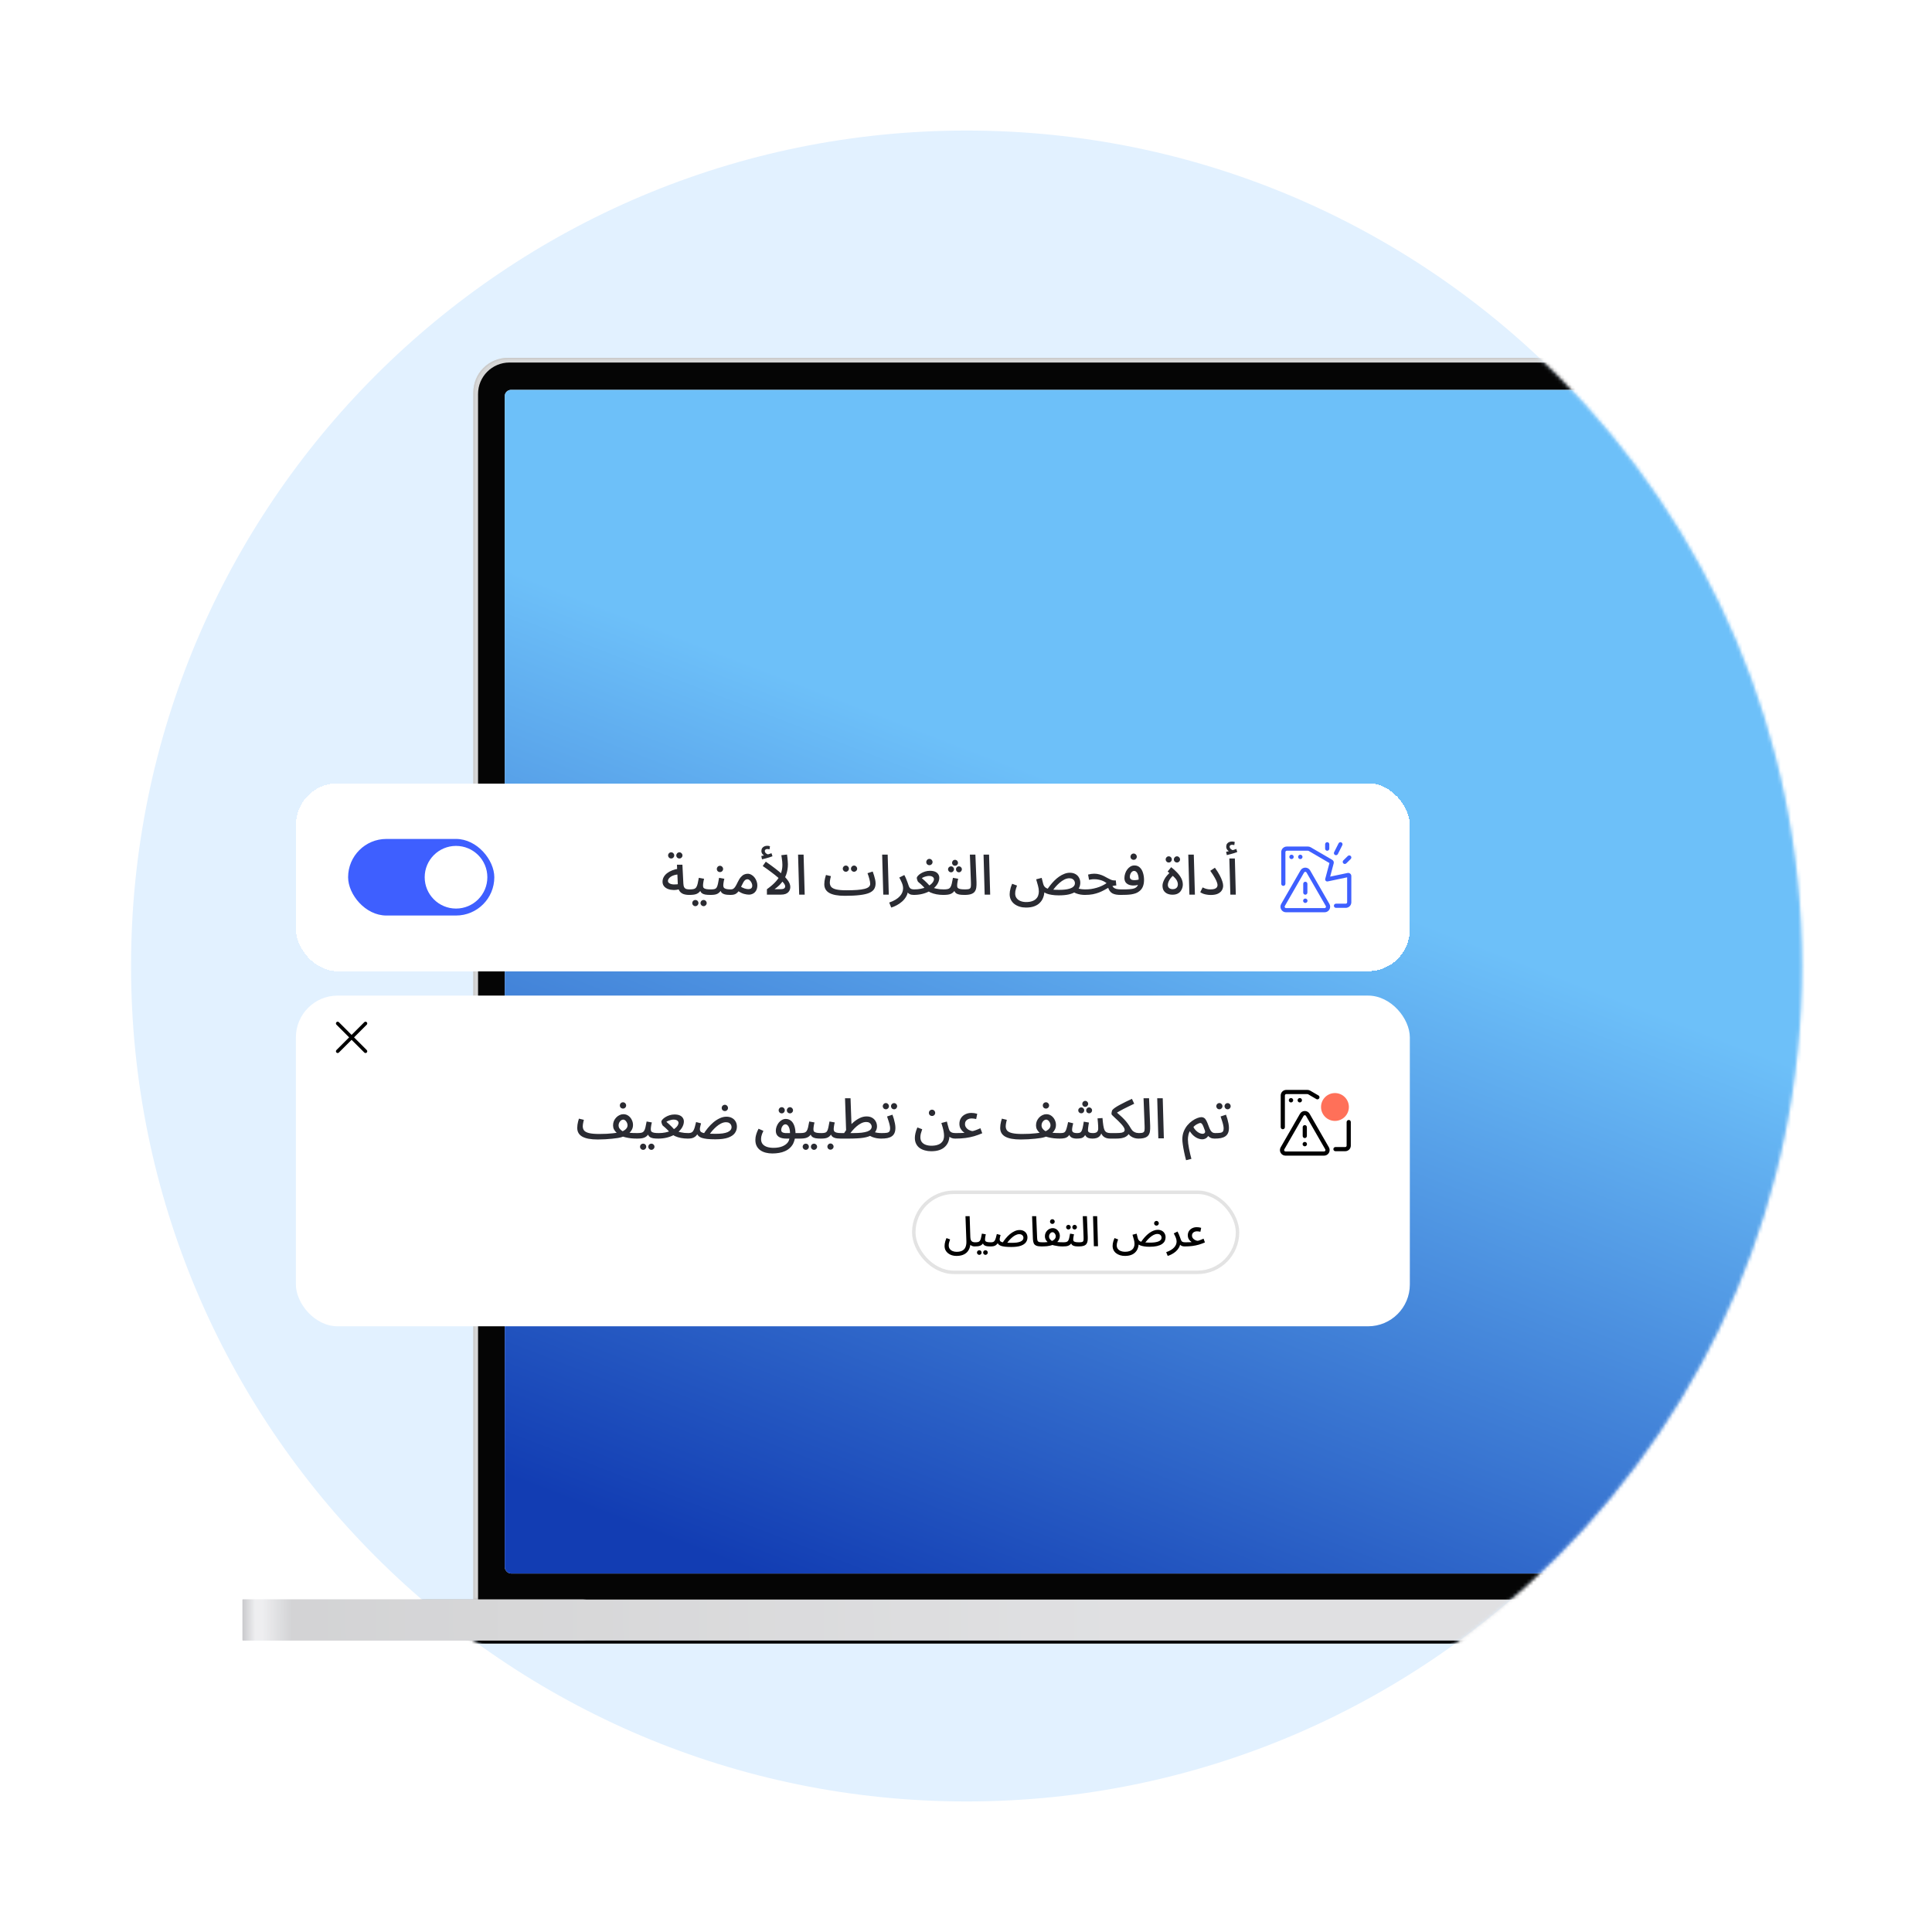 <svg width="555" height="555" viewBox="0 0 555 555" fill="none" xmlns="http://www.w3.org/2000/svg">
<path d="M517.645 277.5C517.645 410.048 410.194 517.5 277.645 517.5C145.097 517.5 37.645 410.048 37.645 277.5C37.645 144.952 145.097 37.5 277.645 37.5C410.194 37.5 517.645 144.952 517.645 277.5Z" fill="#E2F1FF"/>
<mask id="mask0_1980_421048" style="mask-type:alpha" maskUnits="userSpaceOnUse" x="37" y="37" width="481" height="481">
<path d="M517.645 277.5C517.645 410.048 410.194 517.5 277.645 517.5C145.097 517.5 37.645 410.048 37.645 277.5C37.645 144.952 145.097 37.5 277.645 37.5C410.194 37.5 517.645 144.952 517.645 277.5Z" fill="#C3DCF4"/>
</mask>
<g mask="url(#mask0_1980_421048)">
<g filter="url(#filter0_f_1980_421048)">
<path d="M69.681 471.664C69.681 471.415 69.883 471.213 70.132 471.213H729.418C729.667 471.213 729.869 471.415 729.869 471.664C729.869 471.913 729.667 472.115 729.418 472.115H70.132C69.882 472.115 69.681 471.913 69.681 471.664Z" fill="black"/>
</g>
<g filter="url(#filter1_f_1980_421048)">
<path d="M70.136 471.887C70.136 471.763 70.237 471.662 70.362 471.662H729.197C729.322 471.662 729.423 471.763 729.423 471.887C729.423 472.012 729.322 472.113 729.197 472.113H70.362C70.237 472.113 70.136 472.012 70.136 471.887Z" fill="black" fill-opacity="0.6"/>
</g>
<path d="M69.681 459.488H729.869V471.212H69.681V459.488Z" fill="url(#paint0_radial_1980_421048)"/>
<path d="M69.681 459.488H729.869V471.212H69.681V459.488Z" fill="white" fill-opacity="0.6"/>
<path d="M135.973 112.71C135.973 107.231 140.415 102.789 145.894 102.789H653.662C659.141 102.789 663.583 107.231 663.583 112.71V459.489H135.973V112.71Z" fill="#D6D6D6"/>
<path fill-rule="evenodd" clip-rule="evenodd" d="M653.662 103.24H145.894C140.664 103.24 136.424 107.48 136.424 112.71V459.038H663.132V112.71C663.132 107.48 658.892 103.24 653.662 103.24ZM145.894 102.789C140.415 102.789 135.973 107.231 135.973 112.71V459.489H663.583V112.71C663.583 107.231 659.141 102.789 653.662 102.789H145.894Z" fill="#CCCCCC"/>
<g filter="url(#filter2_di_1980_421048)">
<path d="M137.33 113.161C137.33 108.18 141.368 104.142 146.349 104.142H653.215C658.196 104.142 662.234 108.18 662.234 113.161V459.489H137.33V113.161Z" fill="#050505"/>
</g>
<g clip-path="url(#clip0_1980_421048)">
<path d="M145 112H653.67V452.015H145V112Z" fill="#F6F6F6"/>
<rect x="145" y="112" width="508.67" height="340.015" rx="1.404" fill="url(#paint1_linear_1980_421048)"/>
</g>
</g>
<g filter="url(#filter3_dd_1980_421048)">
<rect x="85" y="213" width="320" height="54" rx="12" fill="white" shape-rendering="crispEdges"/>
<rect x="100" y="229" width="42" height="22" rx="11" fill="#3E5FFF"/>
<circle cx="131" cy="240" r="9" fill="white"/>
<path d="M197.971 245.08C197.342 245.08 196.787 244.995 196.307 244.824C195.838 244.643 195.465 244.349 195.187 243.944C194.921 243.528 194.766 242.957 194.723 242.232L194.467 236.408H196.035L196.307 241.8C196.329 242.28 196.409 242.643 196.547 242.888C196.697 243.133 196.899 243.299 197.155 243.384C197.422 243.459 197.747 243.496 198.131 243.496C198.409 243.496 198.606 243.571 198.723 243.72C198.851 243.869 198.915 244.045 198.915 244.248C198.915 244.472 198.83 244.669 198.659 244.84C198.489 245 198.259 245.08 197.971 245.08ZM195.395 243.4C194.755 243.581 194.137 243.672 193.539 243.672C192.942 243.661 192.398 243.565 191.907 243.384C191.427 243.203 191.043 242.936 190.755 242.584C190.467 242.232 190.323 241.8 190.323 241.288C190.323 240.797 190.441 240.344 190.675 239.928C190.91 239.512 191.235 239.144 191.651 238.824C192.067 238.504 192.553 238.237 193.107 238.024C193.662 237.8 194.254 237.645 194.883 237.56L195.107 239.176C194.595 239.197 194.137 239.267 193.731 239.384C193.337 239.501 193.001 239.651 192.723 239.832C192.457 240.013 192.249 240.211 192.099 240.424C191.95 240.637 191.875 240.856 191.875 241.08C191.875 241.293 191.955 241.469 192.115 241.608C192.275 241.747 192.478 241.859 192.723 241.944C192.979 242.019 193.257 242.061 193.555 242.072C193.865 242.083 194.169 242.072 194.467 242.04C194.766 241.997 195.033 241.939 195.267 241.864L195.395 243.4ZM195.171 234.616C194.926 234.616 194.713 234.531 194.531 234.36C194.361 234.189 194.275 233.981 194.275 233.736C194.275 233.501 194.361 233.293 194.531 233.112C194.713 232.931 194.926 232.84 195.171 232.84C195.406 232.84 195.609 232.931 195.779 233.112C195.961 233.293 196.051 233.501 196.051 233.736C196.051 233.981 195.961 234.189 195.779 234.36C195.609 234.531 195.406 234.616 195.171 234.616ZM192.819 234.616C192.563 234.616 192.35 234.531 192.179 234.36C192.009 234.179 191.923 233.971 191.923 233.736C191.923 233.491 192.009 233.283 192.179 233.112C192.35 232.931 192.558 232.84 192.803 232.84C193.049 232.84 193.257 232.931 193.427 233.112C193.598 233.283 193.683 233.491 193.683 233.736C193.683 233.971 193.598 234.179 193.427 234.36C193.257 234.531 193.054 234.616 192.819 234.616ZM197.969 245.08L198.129 243.496C198.619 243.496 199.009 243.459 199.297 243.384C199.595 243.299 199.825 243.144 199.985 242.92C200.155 242.685 200.294 242.349 200.401 241.912C200.507 241.475 200.625 240.893 200.753 240.168L202.257 240.44C202.214 240.632 202.166 240.84 202.113 241.064C202.07 241.288 202.033 241.517 202.001 241.752C201.969 241.976 201.953 242.173 201.953 242.344C201.953 242.515 201.969 242.675 202.001 242.824C202.043 242.963 202.134 243.08 202.273 243.176C202.422 243.272 202.651 243.352 202.961 243.416C203.281 243.469 203.718 243.496 204.273 243.496C204.55 243.496 204.747 243.571 204.865 243.72C204.982 243.869 205.041 244.045 205.041 244.248C205.041 244.472 204.955 244.669 204.785 244.84C204.625 245 204.401 245.08 204.113 245.08C203.505 245.08 203.009 245.048 202.625 244.984C202.241 244.909 201.937 244.797 201.713 244.648C201.489 244.499 201.323 244.307 201.217 244.072C201.11 243.837 201.035 243.56 200.993 243.24L201.553 243.256C201.382 243.651 201.179 243.971 200.945 244.216C200.721 244.451 200.465 244.632 200.177 244.76C199.899 244.888 199.574 244.973 199.201 245.016C198.838 245.059 198.427 245.08 197.969 245.08ZM202.129 248.312C201.883 248.312 201.67 248.221 201.489 248.04C201.318 247.869 201.233 247.667 201.233 247.432C201.233 247.187 201.318 246.973 201.489 246.792C201.67 246.621 201.883 246.536 202.129 246.536C202.363 246.536 202.566 246.621 202.737 246.792C202.918 246.973 203.009 247.187 203.009 247.432C203.009 247.667 202.918 247.869 202.737 248.04C202.566 248.221 202.363 248.312 202.129 248.312ZM199.761 248.312C199.515 248.312 199.302 248.221 199.121 248.04C198.95 247.869 198.865 247.667 198.865 247.432C198.865 247.187 198.95 246.973 199.121 246.792C199.302 246.621 199.515 246.536 199.761 246.536C200.006 246.536 200.214 246.621 200.385 246.792C200.555 246.973 200.641 247.187 200.641 247.432C200.641 247.667 200.555 247.869 200.385 248.04C200.214 248.221 200.006 248.312 199.761 248.312ZM204.109 245.08L204.269 243.496C204.707 243.496 205.048 243.459 205.293 243.384C205.549 243.299 205.747 243.144 205.885 242.92C206.024 242.685 206.141 242.349 206.237 241.912C206.333 241.475 206.445 240.893 206.573 240.168L208.077 240.44C208.035 240.632 207.987 240.84 207.933 241.064C207.891 241.288 207.853 241.517 207.821 241.752C207.789 241.976 207.773 242.173 207.773 242.344C207.773 242.579 207.821 242.781 207.917 242.952C208.024 243.123 208.232 243.256 208.541 243.352C208.851 243.448 209.32 243.496 209.949 243.496C210.227 243.496 210.424 243.571 210.541 243.72C210.669 243.869 210.733 244.045 210.733 244.248C210.733 244.472 210.648 244.669 210.477 244.84C210.307 245 210.077 245.08 209.789 245.08C209.085 245.08 208.525 245.016 208.109 244.888C207.693 244.76 207.389 244.563 207.197 244.296C207.005 244.019 206.877 243.667 206.813 243.24L207.373 243.256C207.203 243.651 207.005 243.971 206.781 244.216C206.568 244.451 206.333 244.632 206.077 244.76C205.821 244.888 205.528 244.973 205.197 245.016C204.877 245.059 204.515 245.08 204.109 245.08ZM206.829 238.52C206.573 238.52 206.355 238.435 206.173 238.264C206.003 238.093 205.917 237.88 205.917 237.624C205.917 237.379 206.003 237.165 206.173 236.984C206.355 236.803 206.573 236.712 206.829 236.712C207.075 236.712 207.283 236.803 207.453 236.984C207.635 237.165 207.725 237.379 207.725 237.624C207.725 237.88 207.635 238.093 207.453 238.264C207.283 238.435 207.075 238.52 206.829 238.52ZM209.797 245.08L209.957 243.496C210.245 243.496 210.485 243.432 210.677 243.304C210.869 243.176 211.061 242.963 211.253 242.664C211.445 242.365 211.658 241.965 211.893 241.464C212.202 240.803 212.517 240.296 212.837 239.944C213.157 239.581 213.477 239.336 213.797 239.208C214.117 239.069 214.437 239 214.757 239C215.152 239 215.514 239.096 215.845 239.288C216.186 239.469 216.485 239.725 216.741 240.056C216.997 240.376 217.194 240.733 217.333 241.128C217.482 241.512 217.557 241.901 217.557 242.296C217.557 242.915 217.44 243.427 217.205 243.832C216.981 244.227 216.682 244.52 216.309 244.712C215.946 244.904 215.552 245 215.125 245C214.752 245 214.293 244.931 213.749 244.792C213.205 244.653 212.56 244.328 211.813 243.816L212.485 242.52C212.997 242.851 213.461 243.085 213.877 243.224C214.304 243.352 214.656 243.416 214.933 243.416C215.21 243.416 215.434 243.379 215.605 243.304C215.776 243.229 215.898 243.117 215.973 242.968C216.058 242.819 216.101 242.643 216.101 242.44C216.101 242.163 216.032 241.88 215.893 241.592C215.754 241.304 215.578 241.064 215.365 240.872C215.152 240.68 214.922 240.584 214.677 240.584C214.474 240.584 214.282 240.648 214.101 240.776C213.93 240.893 213.754 241.101 213.573 241.4C213.402 241.688 213.2 242.083 212.965 242.584C212.72 243.139 212.48 243.581 212.245 243.912C212.01 244.243 211.77 244.493 211.525 244.664C211.29 244.835 211.029 244.947 210.741 245C210.464 245.053 210.149 245.08 209.797 245.08ZM224.757 236.424C224.757 236.157 224.741 235.859 224.709 235.528C224.677 235.187 224.634 234.851 224.581 234.52C224.538 234.189 224.495 233.907 224.453 233.672L226.085 233.48C226.127 233.693 226.165 233.976 226.197 234.328C226.239 234.669 226.271 235.016 226.293 235.368C226.325 235.72 226.341 236.029 226.341 236.296C226.341 236.819 226.298 237.325 226.213 237.816C226.138 238.296 226.021 238.765 225.861 239.224C225.701 239.683 225.493 240.125 225.237 240.552L225.013 240.904C224.714 241.363 224.357 241.805 223.941 242.232C223.525 242.648 223.045 243.048 222.501 243.432H224.229C224.591 243.432 224.869 243.395 225.061 243.32C225.253 243.245 225.381 243.144 225.445 243.016C225.519 242.888 225.557 242.749 225.557 242.6C225.557 242.333 225.386 241.992 225.045 241.576C224.703 241.16 224.229 240.696 223.621 240.184C223.023 239.661 222.335 239.112 221.557 238.536C220.789 237.949 219.973 237.363 219.109 236.776L219.989 235.528C221.045 236.264 221.967 236.936 222.757 237.544C223.546 238.152 224.213 238.707 224.757 239.208C225.301 239.699 225.738 240.157 226.069 240.584C226.41 241 226.655 241.389 226.805 241.752C226.954 242.115 227.029 242.456 227.029 242.776C227.029 243.043 226.986 243.304 226.901 243.56C226.815 243.816 226.671 244.056 226.469 244.28C226.277 244.493 225.999 244.669 225.637 244.808C225.285 244.936 224.837 245 224.293 245H220.309V243.448C221.407 242.659 222.277 241.901 222.917 241.176C223.567 240.44 224.037 239.688 224.325 238.92C224.613 238.141 224.757 237.309 224.757 236.424ZM218.901 234.856L218.693 233.912C219.002 233.848 219.242 233.795 219.413 233.752C219.594 233.709 219.791 233.661 220.005 233.608L219.893 233.96C219.615 233.875 219.349 233.693 219.093 233.416C218.847 233.139 218.725 232.819 218.725 232.456C218.725 232.125 218.805 231.848 218.965 231.624C219.125 231.4 219.333 231.235 219.589 231.128C219.845 231.021 220.117 230.968 220.405 230.968C220.533 230.968 220.666 230.979 220.805 231C220.943 231.021 221.071 231.053 221.189 231.096L221.061 231.992C220.954 231.971 220.847 231.949 220.741 231.928C220.645 231.907 220.538 231.896 220.421 231.896C220.207 231.896 220.031 231.949 219.893 232.056C219.765 232.152 219.701 232.28 219.701 232.44C219.701 232.653 219.77 232.84 219.909 233C220.047 233.149 220.207 233.267 220.389 233.352C220.581 233.437 220.735 233.48 220.853 233.48L220.133 233.56C220.421 233.485 220.687 233.411 220.933 233.336C221.189 233.251 221.418 233.171 221.621 233.096L221.909 233.976C221.642 234.072 221.333 234.179 220.981 234.296C220.639 234.403 220.287 234.504 219.925 234.6C219.562 234.696 219.221 234.781 218.901 234.856ZM229.58 245L229.26 233.496H230.844L231.164 245H229.58ZM242.697 245.336L243.113 243.752C244.297 243.752 245.321 243.72 246.185 243.656C247.049 243.592 247.758 243.491 248.313 243.352C248.878 243.213 249.294 243.027 249.561 242.792C249.838 242.557 249.977 242.269 249.977 241.928C249.977 241.533 249.902 241.069 249.753 240.536C249.614 239.992 249.433 239.427 249.209 238.84L250.697 238.36C250.836 238.701 250.964 239.075 251.081 239.48C251.209 239.885 251.316 240.285 251.401 240.68C251.486 241.075 251.529 241.437 251.529 241.768C251.529 242.408 251.385 242.957 251.097 243.416C250.809 243.864 250.329 244.232 249.657 244.52C248.985 244.797 248.084 245 246.953 245.128C245.822 245.267 244.404 245.336 242.697 245.336ZM242.697 245.336C241.684 245.336 240.804 245.267 240.057 245.128C239.321 244.989 238.708 244.781 238.217 244.504C237.737 244.227 237.38 243.88 237.145 243.464C236.91 243.048 236.793 242.557 236.793 241.992C236.793 241.693 236.814 241.395 236.857 241.096C236.9 240.797 236.958 240.499 237.033 240.2C237.118 239.901 237.198 239.619 237.273 239.352L238.697 239.688C238.654 239.859 238.606 240.056 238.553 240.28C238.5 240.504 238.457 240.728 238.425 240.952C238.393 241.165 238.377 241.357 238.377 241.528C238.377 242.04 238.516 242.461 238.793 242.792C239.081 243.112 239.566 243.352 240.249 243.512C240.942 243.672 241.897 243.752 243.113 243.752L243.433 244.824L242.697 245.336ZM245.353 238.424C245.108 238.424 244.894 238.339 244.713 238.168C244.542 237.997 244.457 237.789 244.457 237.544C244.457 237.309 244.542 237.101 244.713 236.92C244.894 236.739 245.108 236.648 245.353 236.648C245.588 236.648 245.79 236.739 245.961 236.92C246.142 237.101 246.233 237.309 246.233 237.544C246.233 237.789 246.142 237.997 245.961 238.168C245.79 238.339 245.588 238.424 245.353 238.424ZM243.001 238.424C242.745 238.424 242.532 238.339 242.361 238.168C242.19 237.987 242.105 237.779 242.105 237.544C242.105 237.299 242.19 237.091 242.361 236.92C242.532 236.739 242.74 236.648 242.985 236.648C243.23 236.648 243.438 236.739 243.609 236.92C243.78 237.091 243.865 237.299 243.865 237.544C243.865 237.779 243.78 237.987 243.609 238.168C243.438 238.339 243.236 238.424 243.001 238.424ZM253.736 245L253.416 233.496H255L255.32 245H253.736ZM256.019 248.712L255.443 247.272C256.157 247.027 256.765 246.749 257.267 246.44C257.779 246.131 258.189 245.8 258.499 245.448C258.819 245.096 259.053 244.728 259.203 244.344C259.352 243.96 259.427 243.576 259.427 243.192C259.427 242.691 259.315 242.173 259.091 241.64C258.867 241.107 258.616 240.589 258.339 240.088L259.779 239.368C259.981 239.731 260.157 240.099 260.307 240.472C260.456 240.835 260.589 241.176 260.707 241.496C260.824 241.805 260.915 242.067 260.979 242.28C261.128 242.76 261.325 243.085 261.571 243.256C261.816 243.416 262.173 243.496 262.643 243.496C262.92 243.496 263.117 243.571 263.235 243.72C263.363 243.869 263.427 244.045 263.427 244.248C263.427 244.472 263.341 244.669 263.171 244.84C263 245 262.771 245.08 262.483 245.08C262.024 245.08 261.64 245.005 261.331 244.856C261.021 244.696 260.787 244.488 260.627 244.232C260.467 243.965 260.36 243.677 260.307 243.368L260.835 243.672C260.824 244.333 260.659 244.941 260.339 245.496C260.029 246.061 259.629 246.557 259.139 246.984C258.659 247.411 258.141 247.768 257.587 248.056C257.032 248.355 256.509 248.573 256.019 248.712ZM262.468 245.08L262.628 243.496C263.3 243.496 263.924 243.437 264.5 243.32C265.076 243.203 265.594 243.048 266.052 242.856C266.522 242.653 266.922 242.424 267.252 242.168C267.583 241.912 267.839 241.645 268.02 241.368C268.202 241.08 268.292 240.797 268.292 240.52C268.292 240.381 268.244 240.248 268.148 240.12C268.063 239.981 267.914 239.864 267.7 239.768C267.498 239.672 267.22 239.624 266.868 239.624C266.655 239.624 266.42 239.656 266.164 239.72C265.908 239.773 265.658 239.848 265.412 239.944C265.178 240.04 264.975 240.147 264.804 240.264C265.071 240.488 265.332 240.717 265.588 240.952C265.844 241.187 266.106 241.437 266.372 241.704C266.639 241.971 266.906 242.259 267.172 242.568C267.418 242.728 267.684 242.867 267.972 242.984C268.271 243.101 268.591 243.197 268.932 243.272C269.284 243.347 269.642 243.405 270.004 243.448C270.378 243.48 270.751 243.496 271.124 243.496C271.402 243.496 271.599 243.571 271.716 243.72C271.844 243.869 271.908 244.045 271.908 244.248C271.908 244.472 271.823 244.669 271.652 244.84C271.482 245 271.252 245.08 270.964 245.08C270.292 245.08 269.642 245.021 269.012 244.904C268.394 244.787 267.818 244.611 267.284 244.376C266.762 244.131 266.303 243.827 265.908 243.464C265.738 243.24 265.54 243.005 265.316 242.76C265.092 242.515 264.847 242.275 264.58 242.04C264.324 241.795 264.063 241.571 263.796 241.368C263.732 241.325 263.668 241.229 263.604 241.08C263.54 240.92 263.482 240.76 263.428 240.6C263.386 240.429 263.364 240.307 263.364 240.232C263.364 240.04 263.471 239.827 263.684 239.592C263.898 239.347 264.18 239.117 264.532 238.904C264.895 238.68 265.3 238.499 265.748 238.36C266.196 238.221 266.655 238.152 267.124 238.152C267.754 238.152 268.266 238.243 268.66 238.424C269.055 238.605 269.348 238.851 269.54 239.16C269.732 239.459 269.828 239.789 269.828 240.152C269.828 240.632 269.711 241.112 269.476 241.592C269.252 242.061 268.922 242.509 268.484 242.936C268.047 243.352 267.524 243.725 266.916 244.056C266.319 244.376 265.642 244.627 264.884 244.808C264.138 244.989 263.332 245.08 262.468 245.08ZM266.996 236.536C266.74 236.536 266.522 236.451 266.34 236.28C266.17 236.109 266.084 235.896 266.084 235.64C266.084 235.395 266.17 235.181 266.34 235C266.522 234.819 266.74 234.728 266.996 234.728C267.242 234.728 267.45 234.819 267.62 235C267.802 235.181 267.892 235.395 267.892 235.64C267.892 235.896 267.802 236.109 267.62 236.28C267.45 236.451 267.242 236.536 266.996 236.536ZM270.969 245.08L271.129 243.496C271.619 243.496 272.009 243.459 272.297 243.384C272.595 243.299 272.825 243.144 272.985 242.92C273.155 242.685 273.294 242.349 273.401 241.912C273.507 241.475 273.625 240.893 273.753 240.168L275.257 240.44C275.214 240.632 275.166 240.84 275.113 241.064C275.07 241.288 275.033 241.517 275.001 241.752C274.969 241.976 274.953 242.173 274.953 242.344C274.953 242.515 274.969 242.675 275.001 242.824C275.043 242.963 275.134 243.08 275.273 243.176C275.422 243.272 275.651 243.352 275.961 243.416C276.281 243.469 276.718 243.496 277.273 243.496C277.55 243.496 277.747 243.571 277.865 243.72C277.982 243.869 278.041 244.045 278.041 244.248C278.041 244.472 277.955 244.669 277.785 244.84C277.625 245 277.401 245.08 277.113 245.08C276.505 245.08 276.009 245.048 275.625 244.984C275.241 244.909 274.937 244.797 274.713 244.648C274.489 244.499 274.323 244.307 274.217 244.072C274.11 243.837 274.035 243.56 273.993 243.24L274.553 243.256C274.382 243.651 274.179 243.971 273.945 244.216C273.721 244.451 273.465 244.632 273.177 244.76C272.899 244.888 272.574 244.973 272.201 245.016C271.838 245.059 271.427 245.08 270.969 245.08ZM274.345 236.712C274.11 236.712 273.907 236.632 273.737 236.472C273.577 236.301 273.497 236.099 273.497 235.864C273.497 235.629 273.577 235.427 273.737 235.256C273.907 235.085 274.11 235 274.345 235C274.579 235 274.777 235.085 274.937 235.256C275.107 235.427 275.193 235.629 275.193 235.864C275.193 236.099 275.107 236.301 274.937 236.472C274.777 236.632 274.579 236.712 274.345 236.712ZM273.209 238.584C272.974 238.584 272.771 238.499 272.601 238.328C272.43 238.157 272.345 237.955 272.345 237.72C272.345 237.485 272.43 237.288 272.601 237.128C272.771 236.957 272.974 236.872 273.209 236.872C273.443 236.872 273.641 236.957 273.801 237.128C273.971 237.288 274.057 237.485 274.057 237.72C274.057 237.955 273.971 238.157 273.801 238.328C273.641 238.499 273.443 238.584 273.209 238.584ZM275.465 238.584C275.23 238.584 275.027 238.499 274.857 238.328C274.697 238.157 274.617 237.955 274.617 237.72C274.617 237.485 274.697 237.288 274.857 237.128C275.027 236.957 275.23 236.872 275.465 236.872C275.699 236.872 275.897 236.957 276.057 237.128C276.227 237.288 276.313 237.485 276.313 237.72C276.313 237.955 276.227 238.157 276.057 238.328C275.897 238.499 275.699 238.584 275.465 238.584ZM277.109 245.08L277.253 243.496C277.829 243.496 278.235 243.443 278.469 243.336C278.704 243.219 278.843 243.016 278.885 242.728C278.928 242.429 278.939 242.008 278.917 241.464L278.613 233.496H280.197L280.517 241.416C280.539 241.992 280.517 242.509 280.453 242.968C280.389 243.427 280.24 243.816 280.005 244.136C279.781 244.445 279.435 244.68 278.965 244.84C278.507 245 277.888 245.08 277.109 245.08ZM282.861 245L282.541 233.496H284.125L284.445 245H282.861ZM311.626 245.08C311.274 245.08 310.874 245.048 310.426 244.984C309.978 244.909 309.541 244.792 309.114 244.632C308.698 244.472 308.346 244.269 308.058 244.024L309.418 243.096C309.791 243.256 310.175 243.363 310.57 243.416C310.975 243.469 311.381 243.496 311.786 243.496C312.063 243.496 312.261 243.571 312.378 243.72C312.506 243.869 312.57 244.045 312.57 244.248C312.57 244.472 312.485 244.669 312.314 244.84C312.143 245 311.914 245.08 311.626 245.08ZM294.73 248.712C294.09 248.712 293.487 248.627 292.922 248.456C292.357 248.285 291.855 248.035 291.418 247.704C290.991 247.384 290.655 246.984 290.41 246.504C290.165 246.035 290.042 245.491 290.042 244.872C290.042 244.627 290.063 244.355 290.106 244.056C290.159 243.747 290.234 243.411 290.33 243.048C290.437 242.685 290.581 242.296 290.762 241.88L292.154 242.392C292.047 242.701 291.951 242.989 291.866 243.256C291.781 243.523 291.717 243.773 291.674 244.008C291.642 244.243 291.626 244.467 291.626 244.68C291.626 245.192 291.759 245.629 292.026 245.992C292.303 246.365 292.682 246.648 293.162 246.84C293.642 247.032 294.181 247.128 294.778 247.128C295.461 247.128 296.037 247.043 296.506 246.872C296.975 246.712 297.349 246.488 297.626 246.2C297.914 245.923 298.117 245.603 298.234 245.24C298.362 244.877 298.426 244.488 298.426 244.072C298.426 243.571 298.346 243.032 298.186 242.456C298.026 241.88 297.85 241.261 297.658 240.6L299.242 240.184C299.349 240.589 299.434 240.925 299.498 241.192C299.562 241.448 299.615 241.661 299.658 241.832C299.701 241.992 299.743 242.125 299.786 242.232C299.893 242.488 300.042 242.707 300.234 242.888C300.437 243.059 300.709 243.203 301.05 243.32C301.402 243.427 301.839 243.507 302.362 243.56C302.895 243.603 303.535 243.624 304.282 243.624C304.89 243.624 305.434 243.597 305.914 243.544C306.394 243.491 306.815 243.411 307.178 243.304C307.541 243.197 307.839 243.069 308.074 242.92C308.319 242.76 308.501 242.579 308.618 242.376C308.735 242.173 308.794 241.949 308.794 241.704C308.794 241.491 308.741 241.277 308.634 241.064C308.527 240.84 308.357 240.659 308.122 240.52C307.887 240.371 307.583 240.296 307.21 240.296C306.719 240.296 306.234 240.419 305.754 240.664C305.274 240.909 304.815 241.224 304.378 241.608C303.951 241.981 303.562 242.371 303.21 242.776C302.869 243.171 302.586 243.523 302.362 243.832L300.714 243.72C300.991 243.261 301.317 242.797 301.69 242.328C302.063 241.848 302.463 241.395 302.89 240.968C303.327 240.531 303.786 240.147 304.266 239.816C304.757 239.475 305.258 239.208 305.77 239.016C306.282 238.813 306.805 238.712 307.338 238.712C307.957 238.712 308.49 238.84 308.938 239.096C309.386 239.341 309.727 239.683 309.962 240.12C310.207 240.547 310.33 241.032 310.33 241.576C310.33 242.077 310.223 242.552 310.01 243C309.797 243.437 309.45 243.821 308.97 244.152C308.49 244.483 307.85 244.744 307.05 244.936C306.261 245.117 305.29 245.208 304.138 245.208C303.391 245.208 302.73 245.16 302.154 245.064C301.578 244.979 301.087 244.856 300.682 244.696C300.287 244.536 299.973 244.36 299.738 244.168C299.514 243.965 299.37 243.752 299.306 243.528L300.026 244.248C299.983 244.824 299.855 245.379 299.642 245.912C299.439 246.445 299.13 246.92 298.714 247.336C298.309 247.763 297.775 248.099 297.114 248.344C296.463 248.589 295.669 248.712 294.73 248.712ZM321.913 245.08C321.454 245.08 321.027 245.048 320.633 244.984C320.249 244.92 319.897 244.808 319.577 244.648C319.267 244.477 319.001 244.237 318.777 243.928C318.553 243.608 318.377 243.197 318.249 242.696L319.289 242.008C319.449 242.413 319.641 242.723 319.865 242.936C320.089 243.139 320.377 243.283 320.729 243.368C321.091 243.453 321.539 243.496 322.073 243.496C322.35 243.496 322.547 243.571 322.665 243.72C322.793 243.869 322.857 244.045 322.857 244.248C322.857 244.472 322.771 244.669 322.601 244.84C322.43 245 322.201 245.08 321.913 245.08ZM311.641 245.08L311.785 243.496C312.35 243.496 312.905 243.459 313.449 243.384C313.993 243.299 314.521 243.181 315.033 243.032C315.555 242.883 316.051 242.696 316.521 242.472C317.001 242.248 317.454 241.992 317.881 241.704C317.593 241.469 317.267 241.267 316.905 241.096C316.542 240.925 316.142 240.797 315.705 240.712C315.278 240.616 314.83 240.568 314.361 240.568C314.19 240.568 314.019 240.573 313.849 240.584C313.689 240.595 313.529 240.616 313.369 240.648C313.209 240.669 313.033 240.701 312.841 240.744L312.569 239.24C312.867 239.155 313.166 239.091 313.465 239.048C313.774 239.005 314.062 238.984 314.329 238.984C314.883 238.984 315.39 239.053 315.849 239.192C316.307 239.32 316.729 239.48 317.113 239.672C317.497 239.864 317.854 240.056 318.185 240.248C318.526 240.44 318.851 240.6 319.161 240.728C319.47 240.856 319.79 240.92 320.121 240.92H320.537L320.681 242.36C320.222 242.371 319.795 242.445 319.401 242.584C319.017 242.712 318.638 242.883 318.265 243.096C317.891 243.299 317.497 243.517 317.081 243.752C316.665 243.976 316.201 244.189 315.689 244.392C315.187 244.584 314.606 244.749 313.945 244.888C313.283 245.016 312.515 245.08 311.641 245.08ZM321.906 245.08L322.066 243.496C322.514 243.496 322.93 243.496 323.314 243.496C323.709 243.485 324.066 243.469 324.386 243.448C324.717 243.427 325.005 243.395 325.25 243.352C325.496 243.309 325.704 243.256 325.874 243.192C326.184 243.064 326.424 242.904 326.594 242.712C326.776 242.509 326.904 242.248 326.978 241.928C327.064 241.597 327.106 241.181 327.106 240.68C327.106 240.211 327.053 239.789 326.946 239.416C326.84 239.032 326.685 238.733 326.482 238.52C326.28 238.296 326.04 238.184 325.762 238.184C325.538 238.184 325.336 238.269 325.154 238.44C324.973 238.6 324.829 238.813 324.722 239.08C324.616 239.336 324.562 239.603 324.562 239.88C324.562 240.072 324.605 240.243 324.69 240.392C324.776 240.531 324.914 240.643 325.106 240.728C325.309 240.803 325.565 240.84 325.874 240.84C326.162 240.84 326.456 240.813 326.754 240.76C327.053 240.696 327.314 240.611 327.538 240.504L327.602 241.848C327.432 241.965 327.24 242.067 327.026 242.152C326.813 242.227 326.584 242.285 326.338 242.328C326.104 242.36 325.864 242.376 325.618 242.376C325.074 242.376 324.605 242.291 324.21 242.12C323.826 241.949 323.528 241.709 323.314 241.4C323.112 241.08 323.01 240.691 323.01 240.232C323.01 239.805 323.08 239.379 323.218 238.952C323.357 238.525 323.554 238.136 323.81 237.784C324.066 237.432 324.37 237.149 324.722 236.936C325.074 236.723 325.464 236.616 325.89 236.616C326.509 236.616 327.021 236.808 327.426 237.192C327.842 237.576 328.146 238.088 328.338 238.728C328.541 239.357 328.642 240.04 328.642 240.776C328.642 241.555 328.514 242.232 328.258 242.808C328.002 243.373 327.602 243.832 327.058 244.184C326.813 244.365 326.52 244.515 326.178 244.632C325.837 244.749 325.448 244.845 325.01 244.92C324.584 244.984 324.109 245.027 323.586 245.048C323.074 245.069 322.514 245.08 321.906 245.08ZM325.666 235C325.41 235 325.192 234.915 325.01 234.744C324.84 234.573 324.754 234.36 324.754 234.104C324.754 233.859 324.84 233.645 325.01 233.464C325.192 233.283 325.41 233.192 325.666 233.192C325.912 233.192 326.12 233.283 326.29 233.464C326.472 233.645 326.562 233.859 326.562 234.104C326.562 234.36 326.472 234.573 326.29 234.744C326.12 234.915 325.912 235 325.666 235ZM336.812 245.016C336.268 245.016 335.778 244.92 335.34 244.728C334.914 244.536 334.572 244.248 334.316 243.864C334.071 243.48 333.948 242.989 333.948 242.392C333.948 241.891 334.135 241.283 334.508 240.568C334.882 239.853 335.527 239.112 336.444 238.344L336.604 239.384L335.42 238.36L336.444 237.112C337.074 237.603 337.639 238.115 338.14 238.648C338.642 239.171 339.042 239.72 339.34 240.296C339.639 240.872 339.788 241.485 339.788 242.136C339.788 242.403 339.74 242.701 339.644 243.032C339.548 243.363 339.388 243.683 339.164 243.992C338.951 244.291 338.652 244.536 338.268 244.728C337.884 244.92 337.399 245.016 336.812 245.016ZM336.86 243.432C337.202 243.432 337.479 243.373 337.692 243.256C337.916 243.139 338.082 242.979 338.188 242.776C338.306 242.563 338.364 242.323 338.364 242.056C338.364 241.811 338.316 241.555 338.22 241.288C338.135 241.011 337.959 240.712 337.692 240.392C337.426 240.061 337.026 239.688 336.492 239.272L337.356 239.208C336.951 239.528 336.604 239.869 336.316 240.232C336.039 240.595 335.831 240.941 335.692 241.272C335.554 241.603 335.484 241.907 335.484 242.184C335.484 242.6 335.618 242.915 335.884 243.128C336.151 243.331 336.476 243.432 336.86 243.432ZM338.108 235.768C337.863 235.768 337.65 235.683 337.468 235.512C337.298 235.341 337.212 235.133 337.212 234.888C337.212 234.653 337.298 234.445 337.468 234.264C337.65 234.083 337.863 233.992 338.108 233.992C338.343 233.992 338.546 234.083 338.716 234.264C338.898 234.445 338.988 234.653 338.988 234.888C338.988 235.133 338.898 235.341 338.716 235.512C338.546 235.683 338.343 235.768 338.108 235.768ZM335.756 235.768C335.5 235.768 335.287 235.683 335.116 235.512C334.946 235.331 334.86 235.123 334.86 234.888C334.86 234.643 334.946 234.435 335.116 234.264C335.287 234.083 335.495 233.992 335.74 233.992C335.986 233.992 336.194 234.083 336.364 234.264C336.535 234.435 336.62 234.643 336.62 234.888C336.62 235.123 336.535 235.331 336.364 235.512C336.194 235.683 335.991 235.768 335.756 235.768ZM341.674 245L341.354 233.496H342.938L343.258 245H341.674ZM344.794 244.296L345.482 242.92C345.749 243.069 346.069 243.203 346.442 243.32C346.816 243.437 347.237 243.496 347.706 243.496C348.197 243.496 348.586 243.448 348.874 243.352C349.173 243.256 349.392 243.117 349.53 242.936C349.68 242.744 349.754 242.52 349.754 242.264C349.754 242.061 349.701 241.805 349.594 241.496C349.498 241.176 349.301 240.749 349.002 240.216C348.714 239.683 348.272 238.995 347.674 238.152L349.002 237.272C349.557 238.029 350.005 238.733 350.346 239.384C350.698 240.035 350.954 240.616 351.114 241.128C351.285 241.629 351.37 242.067 351.37 242.44C351.37 242.909 351.248 243.347 351.002 243.752C350.768 244.147 350.389 244.472 349.866 244.728C349.344 244.973 348.65 245.096 347.786 245.096C347.424 245.096 347.056 245.064 346.682 245C346.32 244.947 345.973 244.861 345.642 244.744C345.322 244.616 345.04 244.467 344.794 244.296ZM353.439 245L353.151 234.616H354.735L355.007 245H353.439ZM352.431 233.64L352.223 232.696C352.521 232.632 352.756 232.579 352.927 232.536C353.108 232.493 353.305 232.445 353.519 232.392L353.423 232.744C353.145 232.659 352.879 232.477 352.623 232.2C352.377 231.912 352.255 231.592 352.255 231.24C352.255 230.899 352.329 230.616 352.479 230.392C352.639 230.168 352.847 230.003 353.103 229.896C353.359 229.789 353.631 229.736 353.919 229.736C354.057 229.736 354.191 229.747 354.319 229.768C354.457 229.789 354.585 229.821 354.703 229.864L354.575 230.776C354.468 230.755 354.367 230.733 354.271 230.712C354.175 230.691 354.063 230.68 353.935 230.68C353.721 230.68 353.551 230.728 353.423 230.824C353.295 230.92 353.231 231.053 353.231 231.224C353.231 231.437 353.3 231.619 353.439 231.768C353.577 231.917 353.737 232.04 353.919 232.136C354.1 232.221 354.249 232.264 354.367 232.264L353.647 232.344C353.935 232.269 354.201 232.195 354.447 232.12C354.703 232.035 354.937 231.949 355.151 231.864L355.423 232.76C355.167 232.856 354.863 232.963 354.511 233.08C354.159 233.187 353.801 233.288 353.439 233.384C353.087 233.48 352.751 233.565 352.431 233.64Z" fill="#2A2B32"/>
<path d="M385.336 229.994C385.632 230.144 385.751 230.505 385.602 230.8L384.32 233.342C384.171 233.638 383.81 233.756 383.514 233.607C383.218 233.458 383.099 233.097 383.249 232.801L384.53 230.26C384.68 229.964 385.041 229.845 385.336 229.994Z" fill="#3E5FFF"/>
<path d="M369.655 232.384C369.434 232.384 369.255 232.563 369.255 232.784V241.886C369.255 242.217 368.986 242.486 368.655 242.486C368.324 242.486 368.055 242.217 368.055 241.886V232.784C368.055 231.9 368.771 231.184 369.655 231.184H375.727C376.011 231.184 376.289 231.259 376.534 231.402L382.71 235.007C383.06 235.211 383.231 235.624 383.126 236.016L382.11 239.828L387.106 238.78C387.665 238.663 388.19 239.089 388.19 239.661V247.195C388.19 248.078 387.474 248.795 386.59 248.795H383.783C383.451 248.795 383.183 248.526 383.183 248.195C383.183 247.863 383.451 247.595 383.783 247.595H386.59C386.811 247.595 386.99 247.415 386.99 247.195V240.03L381.402 241.203C381.198 241.245 380.986 241.179 380.843 241.028C380.7 240.877 380.645 240.662 380.699 240.461L381.908 235.928L375.929 232.438C375.868 232.403 375.798 232.384 375.727 232.384H369.655Z" fill="#3E5FFF"/>
<path d="M371.642 234.156C371.642 234.504 371.359 234.787 371.01 234.787C370.662 234.787 370.379 234.504 370.379 234.156C370.379 233.807 370.662 233.524 371.01 233.524C371.359 233.524 371.642 233.807 371.642 234.156Z" fill="#3E5FFF"/>
<path d="M374.167 234.156C374.167 234.504 373.884 234.787 373.536 234.787C373.187 234.787 372.905 234.504 372.905 234.156C372.905 233.807 373.187 233.524 373.536 233.524C373.884 233.524 374.167 233.807 374.167 234.156Z" fill="#3E5FFF"/>
<path d="M388.02 234.759C388.256 234.527 388.26 234.147 388.027 233.91C387.795 233.674 387.415 233.671 387.179 233.903L385.897 235.162C385.661 235.394 385.657 235.774 385.89 236.011C386.122 236.247 386.502 236.25 386.738 236.018L388.02 234.759Z" fill="#3E5FFF"/>
<path d="M381.865 230.53C381.865 230.199 381.597 229.93 381.265 229.93C380.934 229.93 380.665 230.199 380.665 230.53V231.793C380.665 232.124 380.934 232.393 381.265 232.393C381.597 232.393 381.865 232.124 381.865 231.793V230.53Z" fill="#3E5FFF"/>
<path d="M374.972 247.388C375.32 247.388 375.603 247.105 375.603 246.757C375.603 246.408 375.32 246.125 374.972 246.125C374.623 246.125 374.341 246.408 374.341 246.757C374.341 247.105 374.623 247.388 374.972 247.388Z" fill="#3E5FFF"/>
<path d="M375.572 241.894C375.572 241.563 375.303 241.294 374.972 241.294C374.64 241.294 374.372 241.563 374.372 241.894V244.419C374.372 244.751 374.64 245.019 374.972 245.019C375.303 245.019 375.572 244.751 375.572 244.419V241.894Z" fill="#3E5FFF"/>
<path fill-rule="evenodd" clip-rule="evenodd" d="M373.585 238.045C374.2 236.976 375.743 236.976 376.359 238.045L381.897 247.672C382.51 248.739 381.74 250.07 380.51 250.07H369.433C368.203 250.07 367.433 248.739 368.047 247.672L373.585 238.045ZM375.318 238.644C375.165 238.376 374.779 238.376 374.625 238.644L369.087 248.27C368.933 248.537 369.126 248.87 369.433 248.87H380.51C380.818 248.87 381.01 248.537 380.857 248.27L375.318 238.644Z" fill="#3E5FFF"/>
</g>
<g filter="url(#filter4_dd_1980_421048)">
<rect x="85" y="278" width="320" height="95" rx="12" fill="white"/>
<path fill-rule="evenodd" clip-rule="evenodd" d="M105.354 285.646C105.158 285.451 104.842 285.451 104.646 285.646L101 289.293L97.354 285.646C97.158 285.451 96.842 285.451 96.646 285.646C96.451 285.842 96.451 286.158 96.646 286.354L100.293 290L96.646 293.646C96.451 293.842 96.451 294.158 96.646 294.354C96.842 294.549 97.158 294.549 97.354 294.354L101 290.707L104.646 294.354C104.842 294.549 105.158 294.549 105.354 294.354C105.549 294.158 105.549 293.842 105.354 293.646L101.707 290L105.354 286.354C105.549 286.158 105.549 285.842 105.354 285.646Z" fill="black"/>
<path d="M387.46 313.733C387.129 313.733 386.842 314.002 386.842 314.333V321.105C386.842 321.326 386.663 321.505 386.442 321.505H383.634C383.303 321.505 383.034 321.774 383.034 322.105C383.034 322.436 383.303 322.705 383.634 322.705H386.442C387.326 322.705 388.042 321.989 388.042 321.105V314.333C388.042 314.002 387.791 313.733 387.46 313.733Z" fill="black"/>
<path d="M378.966 307.495C379.119 307.219 379.044 306.864 378.772 306.705L376.385 305.312C376.141 305.17 375.862 305.094 375.579 305.094H369.506C368.623 305.094 367.906 305.811 367.906 306.694V315.797C367.906 316.128 368.175 316.397 368.506 316.397C368.838 316.397 369.106 316.128 369.106 315.797V306.694C369.106 306.473 369.286 306.294 369.506 306.294H375.579C375.65 306.294 375.719 306.313 375.781 306.349L378.166 307.741C378.448 307.905 378.808 307.779 378.966 307.495Z" fill="black"/>
<path d="M370.862 308.697C371.21 308.697 371.493 308.415 371.493 308.066C371.493 307.717 371.21 307.435 370.862 307.435C370.513 307.435 370.231 307.717 370.231 308.066C370.231 308.415 370.513 308.697 370.862 308.697Z" fill="black"/>
<path d="M374.018 308.066C374.018 308.415 373.736 308.697 373.387 308.697C373.039 308.697 372.756 308.415 372.756 308.066C372.756 307.717 373.039 307.435 373.387 307.435C373.736 307.435 374.018 307.717 374.018 308.066Z" fill="black"/>
<path d="M375.455 320.667C375.455 321.016 375.172 321.298 374.823 321.298C374.475 321.298 374.192 321.016 374.192 320.667C374.192 320.318 374.475 320.036 374.823 320.036C375.172 320.036 375.455 320.318 375.455 320.667Z" fill="black"/>
<path d="M375.423 315.805C375.423 315.474 375.155 315.205 374.823 315.205C374.492 315.205 374.223 315.474 374.223 315.805V318.33C374.223 318.661 374.492 318.93 374.823 318.93C375.155 318.93 375.423 318.661 375.423 318.33V315.805Z" fill="black"/>
<path fill-rule="evenodd" clip-rule="evenodd" d="M376.21 311.956C375.595 310.886 374.052 310.886 373.436 311.956L367.898 321.582C367.284 322.649 368.054 323.98 369.285 323.98H380.361C381.592 323.98 382.362 322.649 381.748 321.582L376.21 311.956ZM374.476 312.554C374.63 312.287 375.016 312.287 375.17 312.554L380.708 322.181C380.862 322.447 380.669 322.78 380.361 322.78H369.285C368.977 322.78 368.785 322.447 368.938 322.181L374.476 312.554Z" fill="black"/>
<path d="M387.489 310.002C387.489 312.211 385.698 314.002 383.489 314.002C381.28 314.002 379.489 312.211 379.489 310.002C379.489 307.793 381.28 306.002 383.489 306.002C385.698 306.002 387.489 307.793 387.489 310.002Z" fill="#FF7059"/>
<path d="M171.728 319.336L172.144 317.752C172.891 317.752 173.589 317.736 174.24 317.704C174.891 317.661 175.483 317.613 176.016 317.56C176.549 317.507 177.008 317.448 177.392 317.384C177.787 317.32 178.085 317.256 178.288 317.192C178.651 317.075 178.981 316.925 179.28 316.744C179.579 316.563 179.819 316.349 180 316.104C180.181 315.848 180.272 315.56 180.272 315.24C180.272 315.069 180.24 314.893 180.176 314.712C180.112 314.52 180.021 314.344 179.904 314.184C179.797 314.013 179.664 313.88 179.504 313.784C179.355 313.677 179.195 313.624 179.024 313.624C178.789 313.624 178.571 313.709 178.368 313.88C178.165 314.04 178 314.248 177.872 314.504C177.755 314.76 177.696 315.027 177.696 315.304C177.696 315.603 177.771 315.869 177.92 316.104C178.08 316.339 178.277 316.547 178.512 316.728C178.757 316.909 179.008 317.059 179.264 317.176L177.552 317.784C177.371 317.624 177.168 317.432 176.944 317.208C176.72 316.984 176.523 316.712 176.352 316.392C176.192 316.061 176.112 315.688 176.112 315.272C176.112 314.824 176.192 314.408 176.352 314.024C176.523 313.64 176.747 313.304 177.024 313.016C177.312 312.717 177.632 312.488 177.984 312.328C178.336 312.157 178.699 312.072 179.072 312.072C179.616 312.072 180.096 312.221 180.512 312.52C180.928 312.819 181.253 313.208 181.488 313.688C181.723 314.157 181.84 314.643 181.84 315.144C181.84 315.613 181.749 316.035 181.568 316.408C181.397 316.781 181.157 317.112 180.848 317.4C180.549 317.677 180.203 317.923 179.808 318.136C179.424 318.339 179.024 318.509 178.608 318.648C178.352 318.733 177.989 318.819 177.52 318.904C177.051 318.979 176.507 319.048 175.888 319.112C175.269 319.176 174.603 319.229 173.888 319.272C173.184 319.315 172.464 319.336 171.728 319.336ZM182.976 319.08C182.411 319.08 181.851 319.053 181.296 319C180.752 318.936 180.229 318.845 179.728 318.728C179.227 318.611 178.773 318.467 178.368 318.296L179.472 317.256C179.792 317.309 180.165 317.357 180.592 317.4C181.029 317.432 181.472 317.459 181.92 317.48C182.368 317.491 182.773 317.496 183.136 317.496C183.413 317.496 183.611 317.571 183.728 317.72C183.856 317.869 183.92 318.045 183.92 318.248C183.92 318.472 183.835 318.669 183.664 318.84C183.493 319 183.264 319.08 182.976 319.08ZM171.728 319.336C170.715 319.336 169.835 319.267 169.088 319.128C168.352 318.989 167.739 318.781 167.248 318.504C166.768 318.227 166.411 317.88 166.176 317.464C165.941 317.048 165.824 316.557 165.824 315.992C165.824 315.693 165.845 315.395 165.888 315.096C165.931 314.797 165.989 314.499 166.064 314.2C166.149 313.901 166.229 313.619 166.304 313.352L167.728 313.688C167.685 313.859 167.637 314.056 167.584 314.28C167.531 314.504 167.488 314.728 167.456 314.952C167.424 315.165 167.408 315.357 167.408 315.528C167.408 316.04 167.547 316.461 167.824 316.792C168.112 317.112 168.597 317.352 169.28 317.512C169.973 317.672 170.928 317.752 172.144 317.752L172.464 318.824L171.728 319.336ZM178.976 310.456C178.72 310.456 178.501 310.371 178.32 310.2C178.149 310.029 178.064 309.816 178.064 309.56C178.064 309.315 178.149 309.101 178.32 308.92C178.501 308.739 178.72 308.648 178.976 308.648C179.221 308.648 179.429 308.739 179.6 308.92C179.781 309.101 179.872 309.315 179.872 309.56C179.872 309.816 179.781 310.029 179.6 310.2C179.429 310.371 179.221 310.456 178.976 310.456ZM182.969 319.08L183.129 317.496C183.619 317.496 184.009 317.459 184.297 317.384C184.595 317.299 184.825 317.144 184.985 316.92C185.155 316.685 185.294 316.349 185.401 315.912C185.507 315.475 185.625 314.893 185.753 314.168L187.257 314.44C187.214 314.632 187.166 314.84 187.113 315.064C187.07 315.288 187.033 315.517 187.001 315.752C186.969 315.976 186.953 316.173 186.953 316.344C186.953 316.515 186.969 316.675 187.001 316.824C187.043 316.963 187.134 317.08 187.273 317.176C187.422 317.272 187.651 317.352 187.961 317.416C188.281 317.469 188.718 317.496 189.273 317.496C189.55 317.496 189.747 317.571 189.865 317.72C189.982 317.869 190.041 318.045 190.041 318.248C190.041 318.472 189.955 318.669 189.785 318.84C189.625 319 189.401 319.08 189.113 319.08C188.505 319.08 188.009 319.048 187.625 318.984C187.241 318.909 186.937 318.797 186.713 318.648C186.489 318.499 186.323 318.307 186.217 318.072C186.11 317.837 186.035 317.56 185.993 317.24L186.553 317.256C186.382 317.651 186.179 317.971 185.945 318.216C185.721 318.451 185.465 318.632 185.177 318.76C184.899 318.888 184.574 318.973 184.201 319.016C183.838 319.059 183.427 319.08 182.969 319.08ZM187.129 322.312C186.883 322.312 186.67 322.221 186.489 322.04C186.318 321.869 186.233 321.667 186.233 321.432C186.233 321.187 186.318 320.973 186.489 320.792C186.67 320.621 186.883 320.536 187.129 320.536C187.363 320.536 187.566 320.621 187.737 320.792C187.918 320.973 188.009 321.187 188.009 321.432C188.009 321.667 187.918 321.869 187.737 322.04C187.566 322.221 187.363 322.312 187.129 322.312ZM184.761 322.312C184.515 322.312 184.302 322.221 184.121 322.04C183.95 321.869 183.865 321.667 183.865 321.432C183.865 321.187 183.95 320.973 184.121 320.792C184.302 320.621 184.515 320.536 184.761 320.536C185.006 320.536 185.214 320.621 185.385 320.792C185.555 320.973 185.641 321.187 185.641 321.432C185.641 321.667 185.555 321.869 185.385 322.04C185.214 322.221 185.006 322.312 184.761 322.312ZM189.093 319.08L189.253 317.496C189.925 317.496 190.549 317.437 191.125 317.32C191.701 317.203 192.219 317.048 192.677 316.856C193.147 316.653 193.547 316.424 193.877 316.168C194.208 315.912 194.464 315.645 194.645 315.368C194.827 315.08 194.917 314.797 194.917 314.52C194.917 314.381 194.869 314.248 194.773 314.12C194.688 313.981 194.539 313.864 194.325 313.768C194.123 313.672 193.845 313.624 193.493 313.624C193.28 313.624 193.045 313.656 192.789 313.72C192.533 313.773 192.283 313.848 192.037 313.944C191.803 314.04 191.6 314.147 191.429 314.264C191.696 314.488 191.957 314.717 192.213 314.952C192.469 315.187 192.731 315.437 192.997 315.704C193.264 315.971 193.531 316.259 193.797 316.568C194.043 316.728 194.309 316.867 194.597 316.984C194.896 317.101 195.216 317.197 195.557 317.272C195.909 317.347 196.267 317.405 196.629 317.448C197.003 317.48 197.376 317.496 197.749 317.496C198.027 317.496 198.224 317.571 198.341 317.72C198.469 317.869 198.533 318.045 198.533 318.248C198.533 318.472 198.448 318.669 198.277 318.84C198.107 319 197.877 319.08 197.589 319.08C196.917 319.08 196.267 319.021 195.637 318.904C195.019 318.787 194.443 318.611 193.909 318.376C193.387 318.131 192.928 317.827 192.533 317.464C192.363 317.24 192.165 317.005 191.941 316.76C191.717 316.515 191.472 316.275 191.205 316.04C190.949 315.795 190.688 315.571 190.421 315.368C190.357 315.325 190.293 315.229 190.229 315.08C190.165 314.92 190.107 314.76 190.053 314.6C190.011 314.429 189.989 314.307 189.989 314.232C189.989 314.04 190.096 313.827 190.309 313.592C190.523 313.347 190.805 313.117 191.157 312.904C191.52 312.68 191.925 312.499 192.373 312.36C192.821 312.221 193.28 312.152 193.749 312.152C194.379 312.152 194.891 312.243 195.285 312.424C195.68 312.605 195.973 312.851 196.165 313.16C196.357 313.459 196.453 313.789 196.453 314.152C196.453 314.632 196.336 315.112 196.101 315.592C195.877 316.061 195.547 316.509 195.109 316.936C194.672 317.352 194.149 317.725 193.541 318.056C192.944 318.376 192.267 318.627 191.509 318.808C190.763 318.989 189.957 319.08 189.093 319.08ZM205.498 319.288C204.548 319.288 203.748 319.251 203.098 319.176C202.458 319.101 201.94 318.995 201.546 318.856C201.151 318.707 200.847 318.525 200.634 318.312C200.42 318.088 200.266 317.832 200.17 317.544L200.554 317.416C200.287 317.928 199.994 318.301 199.674 318.536C199.364 318.771 199.034 318.92 198.682 318.984C198.34 319.048 197.978 319.08 197.594 319.08L197.754 317.496C198.116 317.496 198.41 317.443 198.634 317.336C198.858 317.229 199.039 317.053 199.178 316.808C199.327 316.563 199.46 316.237 199.578 315.832C199.695 315.427 199.823 314.925 199.962 314.328L201.386 314.696C201.322 314.952 201.263 315.192 201.21 315.416C201.156 315.629 201.114 315.821 201.082 315.992C201.06 316.152 201.05 316.28 201.05 316.376C201.05 316.611 201.103 316.813 201.21 316.984C201.327 317.155 201.54 317.293 201.85 317.4C202.17 317.507 202.628 317.587 203.226 317.64C203.823 317.683 204.607 317.704 205.578 317.704C206.356 317.704 207.028 317.667 207.594 317.592C208.17 317.507 208.644 317.384 209.018 317.224C209.391 317.053 209.674 316.851 209.866 316.616C210.058 316.371 210.154 316.093 210.154 315.784C210.154 315.56 210.1 315.341 209.994 315.128C209.887 314.915 209.716 314.739 209.482 314.6C209.247 314.451 208.938 314.376 208.554 314.376C208.084 314.376 207.61 314.499 207.13 314.744C206.66 314.979 206.212 315.283 205.786 315.656C205.359 316.029 204.97 316.419 204.618 316.824C204.276 317.229 203.988 317.592 203.754 317.912L202.074 317.8C202.436 317.213 202.858 316.627 203.338 316.04C203.828 315.443 204.362 314.899 204.938 314.408C205.524 313.917 206.132 313.528 206.762 313.24C207.391 312.941 208.036 312.792 208.698 312.792C209.316 312.792 209.85 312.92 210.298 313.176C210.746 313.421 211.087 313.757 211.322 314.184C211.567 314.611 211.69 315.101 211.69 315.656C211.69 316.328 211.492 316.941 211.098 317.496C210.714 318.04 210.068 318.477 209.162 318.808C208.255 319.128 207.034 319.288 205.498 319.288ZM208.234 311.176C207.978 311.176 207.759 311.091 207.578 310.92C207.407 310.749 207.322 310.536 207.322 310.28C207.322 310.035 207.407 309.821 207.578 309.64C207.759 309.459 207.978 309.368 208.234 309.368C208.479 309.368 208.687 309.459 208.858 309.64C209.039 309.821 209.13 310.035 209.13 310.28C209.13 310.536 209.039 310.749 208.858 310.92C208.687 311.091 208.479 311.176 208.234 311.176ZM221.859 323.352C221.198 323.352 220.574 323.277 219.987 323.128C219.401 322.979 218.883 322.749 218.435 322.44C217.987 322.131 217.635 321.731 217.379 321.24C217.123 320.749 216.995 320.163 216.995 319.48C216.995 319.288 217.011 319.043 217.043 318.744C217.086 318.445 217.171 318.088 217.299 317.672C217.427 317.256 217.63 316.781 217.907 316.248L219.299 316.856C219.139 317.208 219.006 317.517 218.899 317.784C218.803 318.051 218.734 318.296 218.691 318.52C218.649 318.744 218.627 318.968 218.627 319.192C218.627 319.8 218.782 320.291 219.091 320.664C219.411 321.037 219.838 321.309 220.371 321.48C220.915 321.651 221.529 321.736 222.211 321.736C222.702 321.736 223.155 321.699 223.571 321.624C223.987 321.56 224.366 321.459 224.707 321.32C225.049 321.181 225.347 321.021 225.603 320.84C225.87 320.659 226.089 320.456 226.259 320.232C226.441 320.019 226.569 319.784 226.643 319.528C226.75 319.229 226.825 318.893 226.867 318.52C226.921 318.147 226.947 317.832 226.947 317.576C226.947 317.021 226.889 316.552 226.771 316.168C226.654 315.784 226.494 315.491 226.291 315.288C226.089 315.085 225.865 314.984 225.619 314.984C225.449 314.984 225.289 315.032 225.139 315.128C225.001 315.224 224.878 315.352 224.771 315.512C224.665 315.661 224.579 315.832 224.515 316.024C224.451 316.216 224.419 316.413 224.419 316.616C224.419 316.797 224.457 316.947 224.531 317.064C224.617 317.181 224.745 317.277 224.915 317.352C225.086 317.416 225.315 317.464 225.603 317.496C225.902 317.517 226.265 317.517 226.691 317.496H229.843C230.121 317.496 230.318 317.571 230.435 317.72C230.563 317.859 230.627 318.035 230.627 318.248C230.627 318.472 230.542 318.669 230.371 318.84C230.201 319 229.971 319.08 229.683 319.08H225.827C225.401 319.08 225.006 319.037 224.643 318.952C224.291 318.867 223.982 318.739 223.715 318.568C223.449 318.387 223.241 318.157 223.091 317.88C222.953 317.603 222.878 317.277 222.867 316.904C222.857 316.488 222.926 316.072 223.075 315.656C223.225 315.24 223.427 314.867 223.683 314.536C223.95 314.195 224.259 313.928 224.611 313.736C224.963 313.533 225.331 313.432 225.715 313.432C226.27 313.432 226.755 313.592 227.171 313.912C227.598 314.232 227.929 314.717 228.163 315.368C228.409 316.019 228.531 316.835 228.531 317.816C228.531 318.168 228.467 318.595 228.339 319.096C228.222 319.608 228.057 320.093 227.843 320.552C227.577 321.043 227.246 321.464 226.851 321.816C226.457 322.179 225.998 322.472 225.475 322.696C224.963 322.931 224.403 323.096 223.795 323.192C223.198 323.299 222.553 323.352 221.859 323.352ZM226.931 311.832C226.686 311.832 226.473 311.747 226.291 311.576C226.121 311.405 226.035 311.197 226.035 310.952C226.035 310.717 226.121 310.509 226.291 310.328C226.473 310.147 226.686 310.056 226.931 310.056C227.166 310.056 227.369 310.147 227.539 310.328C227.721 310.509 227.811 310.717 227.811 310.952C227.811 311.197 227.721 311.405 227.539 311.576C227.369 311.747 227.166 311.832 226.931 311.832ZM224.579 311.832C224.323 311.832 224.11 311.747 223.939 311.576C223.769 311.395 223.683 311.187 223.683 310.952C223.683 310.707 223.769 310.499 223.939 310.328C224.11 310.147 224.318 310.056 224.563 310.056C224.809 310.056 225.017 310.147 225.187 310.328C225.358 310.499 225.443 310.707 225.443 310.952C225.443 311.187 225.358 311.395 225.187 311.576C225.017 311.747 224.814 311.832 224.579 311.832ZM229.688 319.08L229.848 317.496C230.338 317.496 230.728 317.459 231.016 317.384C231.314 317.299 231.544 317.144 231.704 316.92C231.874 316.685 232.013 316.349 232.12 315.912C232.226 315.475 232.344 314.893 232.472 314.168L233.976 314.44C233.933 314.632 233.885 314.84 233.832 315.064C233.789 315.288 233.752 315.517 233.72 315.752C233.688 315.976 233.672 316.173 233.672 316.344C233.672 316.515 233.688 316.675 233.72 316.824C233.762 316.963 233.853 317.08 233.992 317.176C234.141 317.272 234.37 317.352 234.68 317.416C235 317.469 235.437 317.496 235.992 317.496C236.269 317.496 236.466 317.571 236.584 317.72C236.701 317.869 236.76 318.045 236.76 318.248C236.76 318.472 236.674 318.669 236.504 318.84C236.344 319 236.12 319.08 235.832 319.08C235.224 319.08 234.728 319.048 234.344 318.984C233.96 318.909 233.656 318.797 233.432 318.648C233.208 318.499 233.042 318.307 232.936 318.072C232.829 317.837 232.754 317.56 232.712 317.24L233.272 317.256C233.101 317.651 232.898 317.971 232.664 318.216C232.44 318.451 232.184 318.632 231.896 318.76C231.618 318.888 231.293 318.973 230.92 319.016C230.557 319.059 230.146 319.08 229.688 319.08ZM233.848 322.312C233.602 322.312 233.389 322.221 233.208 322.04C233.037 321.869 232.952 321.667 232.952 321.432C232.952 321.187 233.037 320.973 233.208 320.792C233.389 320.621 233.602 320.536 233.848 320.536C234.082 320.536 234.285 320.621 234.456 320.792C234.637 320.973 234.728 321.187 234.728 321.432C234.728 321.667 234.637 321.869 234.456 322.04C234.285 322.221 234.082 322.312 233.848 322.312ZM231.48 322.312C231.234 322.312 231.021 322.221 230.84 322.04C230.669 321.869 230.584 321.667 230.584 321.432C230.584 321.187 230.669 320.973 230.84 320.792C231.021 320.621 231.234 320.536 231.48 320.536C231.725 320.536 231.933 320.621 232.104 320.792C232.274 320.973 232.36 321.187 232.36 321.432C232.36 321.667 232.274 321.869 232.104 322.04C231.933 322.221 231.725 322.312 231.48 322.312ZM235.828 319.08L235.988 317.496C236.425 317.496 236.767 317.459 237.012 317.384C237.268 317.299 237.465 317.144 237.604 316.92C237.743 316.685 237.86 316.349 237.956 315.912C238.052 315.475 238.164 314.893 238.292 314.168L239.796 314.44C239.753 314.632 239.705 314.84 239.652 315.064C239.609 315.288 239.572 315.517 239.54 315.752C239.508 315.976 239.492 316.173 239.492 316.344C239.492 316.579 239.54 316.781 239.636 316.952C239.743 317.123 239.951 317.256 240.26 317.352C240.569 317.448 241.039 317.496 241.668 317.496C241.945 317.496 242.143 317.571 242.26 317.72C242.388 317.869 242.452 318.045 242.452 318.248C242.452 318.472 242.367 318.669 242.196 318.84C242.025 319 241.796 319.08 241.508 319.08C240.804 319.08 240.244 319.016 239.828 318.888C239.412 318.76 239.108 318.563 238.916 318.296C238.724 318.019 238.596 317.667 238.532 317.24L239.092 317.256C238.921 317.651 238.724 317.971 238.5 318.216C238.287 318.451 238.052 318.632 237.796 318.76C237.54 318.888 237.247 318.973 236.916 319.016C236.596 319.059 236.233 319.08 235.828 319.08ZM238.58 322.264C238.324 322.264 238.111 322.179 237.94 322.008C237.769 321.837 237.684 321.629 237.684 321.384C237.684 321.149 237.769 320.941 237.94 320.76C238.111 320.579 238.324 320.488 238.58 320.488C238.815 320.488 239.017 320.579 239.188 320.76C239.369 320.941 239.46 321.149 239.46 321.384C239.46 321.629 239.369 321.837 239.188 322.008C239.017 322.179 238.815 322.264 238.58 322.264ZM253.116 319.08C252.764 319.08 252.364 319.048 251.916 318.984C251.468 318.909 251.03 318.792 250.604 318.632C250.188 318.472 249.836 318.269 249.548 318.024L250.908 317.096C251.281 317.256 251.665 317.363 252.06 317.416C252.465 317.469 252.87 317.496 253.276 317.496C253.553 317.496 253.75 317.571 253.868 317.72C253.996 317.869 254.06 318.045 254.06 318.248C254.06 318.472 253.974 318.669 253.804 318.84C253.633 319 253.404 319.08 253.116 319.08ZM241.516 319.08L241.676 317.496H245.084C246.033 317.496 246.844 317.459 247.516 317.384C248.198 317.299 248.753 317.181 249.18 317.032C249.606 316.872 249.916 316.675 250.108 316.44C250.31 316.205 250.412 315.939 250.412 315.64C250.412 315.448 250.353 315.251 250.236 315.048C250.129 314.835 249.958 314.659 249.724 314.52C249.5 314.381 249.201 314.312 248.828 314.312C248.348 314.312 247.868 314.435 247.388 314.68C246.918 314.915 246.47 315.219 246.044 315.592C245.617 315.965 245.228 316.36 244.876 316.776C244.524 317.181 244.236 317.549 244.012 317.88L242.316 317.752C242.689 317.155 243.121 316.557 243.612 315.96C244.102 315.363 244.636 314.824 245.212 314.344C245.788 313.853 246.39 313.459 247.02 313.16C247.649 312.861 248.289 312.712 248.94 312.712C249.569 312.712 250.102 312.84 250.54 313.096C250.988 313.352 251.329 313.699 251.564 314.136C251.809 314.563 251.932 315.053 251.932 315.608C251.932 316.173 251.745 316.717 251.372 317.24C251.009 317.752 250.38 318.168 249.484 318.488C249.046 318.637 248.556 318.755 248.012 318.84C247.478 318.925 246.86 318.984 246.156 319.016C245.452 319.059 244.641 319.08 243.724 319.08H241.516ZM243.084 317.48L242.748 307.496H244.332L244.636 315.96L243.084 317.48ZM253.109 319.08L253.269 317.496C253.899 317.496 254.389 317.469 254.741 317.416C255.093 317.363 255.339 317.24 255.477 317.048C255.627 316.856 255.701 316.563 255.701 316.168C255.701 315.891 255.659 315.56 255.573 315.176C255.488 314.792 255.376 314.392 255.237 313.976C255.109 313.549 254.971 313.133 254.821 312.728L256.373 312.216C256.512 312.568 256.645 312.968 256.773 313.416C256.901 313.864 257.008 314.312 257.093 314.76C257.179 315.208 257.221 315.619 257.221 315.992C257.221 316.579 257.136 317.069 256.965 317.464C256.795 317.859 256.533 318.179 256.181 318.424C255.84 318.659 255.413 318.829 254.901 318.936C254.389 319.032 253.792 319.08 253.109 319.08ZM256.853 310.664C256.597 310.664 256.384 310.579 256.213 310.408C256.043 310.227 255.957 310.019 255.957 309.784C255.957 309.539 256.043 309.331 256.213 309.16C256.384 308.979 256.597 308.888 256.853 308.888C257.088 308.888 257.291 308.979 257.461 309.16C257.632 309.331 257.717 309.539 257.717 309.784C257.717 310.019 257.632 310.227 257.461 310.408C257.291 310.579 257.088 310.664 256.853 310.664ZM254.485 310.664C254.24 310.664 254.027 310.579 253.845 310.408C253.675 310.227 253.589 310.019 253.589 309.784C253.589 309.539 253.675 309.325 253.845 309.144C254.027 308.963 254.24 308.872 254.485 308.872C254.72 308.872 254.923 308.963 255.093 309.144C255.275 309.325 255.365 309.539 255.365 309.784C255.365 310.019 255.275 310.227 255.093 310.408C254.923 310.579 254.72 310.664 254.485 310.664ZM262.808 318.872C262.808 318.499 262.861 318.067 262.968 317.576C263.074 317.075 263.261 316.509 263.528 315.88L264.92 316.392C264.749 316.861 264.616 317.283 264.52 317.656C264.434 318.019 264.392 318.36 264.392 318.68C264.392 319.235 264.525 319.693 264.792 320.056C265.069 320.419 265.442 320.685 265.912 320.856C266.392 321.037 266.936 321.128 267.544 321.128C268.248 321.128 268.834 321.048 269.304 320.888C269.773 320.739 270.146 320.531 270.424 320.264C270.701 320.008 270.898 319.715 271.016 319.384C271.133 319.053 271.192 318.701 271.192 318.328C271.192 317.912 271.154 317.501 271.08 317.096C271.016 316.691 270.925 316.285 270.808 315.88C270.69 315.464 270.562 315.037 270.424 314.6L272.008 314.184C272.114 314.589 272.2 314.925 272.264 315.192C272.338 315.448 272.397 315.656 272.44 315.816C272.482 315.976 272.52 316.115 272.552 316.232C272.658 316.605 272.808 316.883 273 317.064C273.192 317.235 273.416 317.352 273.672 317.416C273.938 317.469 274.226 317.496 274.536 317.496C274.813 317.496 275.01 317.571 275.128 317.72C275.256 317.869 275.32 318.045 275.32 318.248C275.32 318.472 275.234 318.669 275.064 318.84C274.893 319 274.664 319.08 274.376 319.08C273.949 319.08 273.576 319.011 273.256 318.872C272.946 318.733 272.696 318.547 272.504 318.312C272.312 318.077 272.189 317.811 272.136 317.512L272.76 318.28C272.738 318.877 272.626 319.443 272.424 319.976C272.221 320.509 271.912 320.979 271.496 321.384C271.09 321.8 270.557 322.125 269.896 322.36C269.234 322.595 268.434 322.712 267.496 322.712C266.856 322.712 266.253 322.632 265.688 322.472C265.122 322.323 264.621 322.093 264.184 321.784C263.757 321.475 263.421 321.075 263.176 320.584C262.93 320.104 262.808 319.533 262.808 318.872ZM267.752 312.584C267.496 312.584 267.277 312.499 267.096 312.328C266.925 312.157 266.84 311.944 266.84 311.688C266.84 311.443 266.925 311.229 267.096 311.048C267.277 310.867 267.496 310.776 267.752 310.776C267.997 310.776 268.205 310.867 268.376 311.048C268.557 311.229 268.648 311.443 268.648 311.688C268.648 311.944 268.557 312.157 268.376 312.328C268.205 312.499 267.997 312.584 267.752 312.584ZM274.375 319.08L274.535 317.496C275.154 317.496 275.634 317.491 275.975 317.48C276.316 317.469 276.567 317.459 276.727 317.448C276.887 317.427 277.004 317.416 277.079 317.416C276.908 317.309 276.706 317.144 276.471 316.92C276.247 316.696 276.044 316.413 275.863 316.072C275.692 315.72 275.607 315.304 275.607 314.824C275.607 314.205 275.756 313.661 276.055 313.192C276.354 312.723 276.764 312.36 277.287 312.104C277.81 311.837 278.402 311.704 279.063 311.704C279.34 311.704 279.618 311.725 279.895 311.768C280.172 311.811 280.45 311.875 280.727 311.96L280.423 313.464C280.21 313.411 279.986 313.368 279.751 313.336C279.516 313.304 279.303 313.288 279.111 313.288C278.738 313.288 278.407 313.357 278.119 313.496C277.831 313.624 277.607 313.811 277.447 314.056C277.287 314.291 277.207 314.573 277.207 314.904C277.207 315.16 277.255 315.395 277.351 315.608C277.458 315.811 277.591 315.997 277.751 316.168C277.922 316.328 278.108 316.467 278.311 316.584C278.524 316.691 278.727 316.776 278.919 316.84C279.122 316.893 279.298 316.92 279.447 316.92C279.618 316.867 279.767 316.824 279.895 316.792C280.034 316.749 280.178 316.701 280.327 316.648C280.476 316.595 280.652 316.525 280.855 316.44C281.058 316.355 281.319 316.243 281.639 316.104L282.167 317.544C281.399 317.875 280.626 318.157 279.847 318.392C279.079 318.616 278.252 318.787 277.367 318.904C276.482 319.021 275.484 319.08 274.375 319.08ZM293.228 319.336L293.644 317.752C294.391 317.752 295.089 317.736 295.74 317.704C296.391 317.661 296.983 317.613 297.516 317.56C298.049 317.507 298.508 317.448 298.892 317.384C299.287 317.32 299.585 317.256 299.788 317.192C300.151 317.075 300.481 316.925 300.78 316.744C301.079 316.563 301.319 316.349 301.5 316.104C301.681 315.848 301.772 315.56 301.772 315.24C301.772 315.069 301.74 314.893 301.676 314.712C301.612 314.52 301.521 314.344 301.404 314.184C301.297 314.013 301.164 313.88 301.004 313.784C300.855 313.677 300.695 313.624 300.524 313.624C300.289 313.624 300.071 313.709 299.868 313.88C299.665 314.04 299.5 314.248 299.372 314.504C299.255 314.76 299.196 315.027 299.196 315.304C299.196 315.603 299.271 315.869 299.42 316.104C299.58 316.339 299.777 316.547 300.012 316.728C300.257 316.909 300.508 317.059 300.764 317.176L299.052 317.784C298.871 317.624 298.668 317.432 298.444 317.208C298.22 316.984 298.023 316.712 297.852 316.392C297.692 316.061 297.612 315.688 297.612 315.272C297.612 314.824 297.692 314.408 297.852 314.024C298.023 313.64 298.247 313.304 298.524 313.016C298.812 312.717 299.132 312.488 299.484 312.328C299.836 312.157 300.199 312.072 300.572 312.072C301.116 312.072 301.596 312.221 302.012 312.52C302.428 312.819 302.753 313.208 302.988 313.688C303.223 314.157 303.34 314.643 303.34 315.144C303.34 315.613 303.249 316.035 303.068 316.408C302.897 316.781 302.657 317.112 302.348 317.4C302.049 317.677 301.703 317.923 301.308 318.136C300.924 318.339 300.524 318.509 300.108 318.648C299.852 318.733 299.489 318.819 299.02 318.904C298.551 318.979 298.007 319.048 297.388 319.112C296.769 319.176 296.103 319.229 295.388 319.272C294.684 319.315 293.964 319.336 293.228 319.336ZM304.476 319.08C303.911 319.08 303.351 319.053 302.796 319C302.252 318.936 301.729 318.845 301.228 318.728C300.727 318.611 300.273 318.467 299.868 318.296L300.972 317.256C301.292 317.309 301.665 317.357 302.092 317.4C302.529 317.432 302.972 317.459 303.42 317.48C303.868 317.491 304.273 317.496 304.636 317.496C304.913 317.496 305.111 317.571 305.228 317.72C305.356 317.869 305.42 318.045 305.42 318.248C305.42 318.472 305.335 318.669 305.164 318.84C304.993 319 304.764 319.08 304.476 319.08ZM293.228 319.336C292.215 319.336 291.335 319.267 290.588 319.128C289.852 318.989 289.239 318.781 288.748 318.504C288.268 318.227 287.911 317.88 287.676 317.464C287.441 317.048 287.324 316.557 287.324 315.992C287.324 315.693 287.345 315.395 287.388 315.096C287.431 314.797 287.489 314.499 287.564 314.2C287.649 313.901 287.729 313.619 287.804 313.352L289.228 313.688C289.185 313.859 289.137 314.056 289.084 314.28C289.031 314.504 288.988 314.728 288.956 314.952C288.924 315.165 288.908 315.357 288.908 315.528C288.908 316.04 289.047 316.461 289.324 316.792C289.612 317.112 290.097 317.352 290.78 317.512C291.473 317.672 292.428 317.752 293.644 317.752L293.964 318.824L293.228 319.336ZM300.476 310.456C300.22 310.456 300.001 310.371 299.82 310.2C299.649 310.029 299.564 309.816 299.564 309.56C299.564 309.315 299.649 309.101 299.82 308.92C300.001 308.739 300.22 308.648 300.476 308.648C300.721 308.648 300.929 308.739 301.1 308.92C301.281 309.101 301.372 309.315 301.372 309.56C301.372 309.816 301.281 310.029 301.1 310.2C300.929 310.371 300.721 310.456 300.476 310.456ZM304.469 319.08L304.629 317.496C304.97 317.496 305.247 317.469 305.461 317.416C305.685 317.363 305.866 317.24 306.005 317.048C306.154 316.845 306.287 316.531 306.405 316.104C306.533 315.677 306.677 315.085 306.837 314.328L308.293 314.68C308.239 314.936 308.17 315.251 308.085 315.624C308.01 315.987 307.973 316.317 307.973 316.616C307.973 316.787 308.015 316.941 308.101 317.08C308.186 317.208 308.33 317.309 308.533 317.384C308.735 317.459 309.013 317.496 309.365 317.496C309.674 317.496 309.925 317.469 310.117 317.416C310.319 317.363 310.49 317.235 310.629 317.032C310.767 316.819 310.89 316.493 310.997 316.056C311.103 315.608 311.215 314.995 311.333 314.216L312.821 314.472C312.778 314.685 312.735 314.931 312.693 315.208C312.65 315.485 312.613 315.757 312.581 316.024C312.549 316.28 312.533 316.493 312.533 316.664C312.533 316.803 312.565 316.941 312.629 317.08C312.703 317.208 312.847 317.309 313.061 317.384C313.274 317.459 313.583 317.496 313.989 317.496C314.511 317.496 314.89 317.389 315.125 317.176C315.359 316.952 315.477 316.616 315.477 316.168C315.477 315.923 315.471 315.661 315.461 315.384C315.45 315.107 315.429 314.797 315.397 314.456C315.375 314.115 315.338 313.72 315.285 313.272L316.709 313.176C316.783 314.051 316.863 314.771 316.949 315.336C317.034 315.891 317.151 316.328 317.301 316.648C317.461 316.957 317.674 317.176 317.941 317.304C318.218 317.432 318.581 317.496 319.029 317.496C319.306 317.496 319.503 317.571 319.621 317.72C319.749 317.869 319.813 318.045 319.813 318.248C319.813 318.472 319.727 318.669 319.557 318.84C319.386 319 319.157 319.08 318.869 319.08C318.527 319.08 318.207 319.037 317.909 318.952C317.621 318.867 317.359 318.744 317.125 318.584C316.901 318.413 316.709 318.205 316.549 317.96C316.389 317.715 316.271 317.432 316.197 317.112L316.485 317.208C316.357 317.709 316.165 318.093 315.909 318.36C315.653 318.627 315.349 318.813 314.997 318.92C314.655 319.027 314.271 319.08 313.845 319.08C313.375 319.08 312.975 319.021 312.645 318.904C312.325 318.776 312.074 318.584 311.893 318.328C311.711 318.072 311.605 317.741 311.573 317.336H312.117C311.903 317.837 311.674 318.216 311.429 318.472C311.194 318.717 310.901 318.883 310.549 318.968C310.207 319.043 309.754 319.08 309.189 319.08C308.901 319.08 308.597 319.037 308.277 318.952C307.957 318.867 307.674 318.696 307.429 318.44C307.194 318.173 307.045 317.768 306.981 317.224L307.573 317.144C307.381 317.72 307.135 318.147 306.837 318.424C306.549 318.691 306.207 318.867 305.813 318.952C305.429 319.037 304.981 319.08 304.469 319.08ZM311.749 309.96C311.514 309.96 311.311 309.875 311.141 309.704C310.981 309.533 310.901 309.336 310.901 309.112C310.901 308.877 310.981 308.675 311.141 308.504C311.311 308.333 311.514 308.248 311.749 308.248C311.983 308.248 312.181 308.333 312.341 308.504C312.511 308.675 312.597 308.877 312.597 309.112C312.597 309.336 312.511 309.533 312.341 309.704C312.181 309.875 311.983 309.96 311.749 309.96ZM310.613 311.816C310.378 311.816 310.175 311.736 310.005 311.576C309.834 311.405 309.749 311.203 309.749 310.968C309.749 310.733 309.834 310.536 310.005 310.376C310.175 310.205 310.378 310.12 310.613 310.12C310.847 310.12 311.045 310.205 311.205 310.376C311.375 310.536 311.461 310.733 311.461 310.968C311.461 311.203 311.375 311.405 311.205 311.576C311.045 311.736 310.847 311.816 310.613 311.816ZM312.885 311.816C312.639 311.816 312.431 311.736 312.261 311.576C312.101 311.405 312.021 311.203 312.021 310.968C312.021 310.733 312.101 310.536 312.261 310.376C312.431 310.205 312.639 310.12 312.885 310.12C313.109 310.12 313.301 310.205 313.461 310.376C313.631 310.536 313.717 310.733 313.717 310.968C313.717 311.203 313.631 311.405 313.461 311.576C313.301 311.736 313.109 311.816 312.885 311.816ZM318.875 319.08L319.035 317.496H320.571C321.296 317.496 321.84 317.459 322.203 317.384C322.566 317.299 322.8 317.187 322.907 317.048C323.024 316.909 323.083 316.76 323.083 316.6C323.083 316.365 322.992 316.104 322.811 315.816C322.63 315.517 322.395 315.213 322.107 314.904C321.819 314.584 321.515 314.269 321.195 313.96C320.875 313.651 320.571 313.368 320.283 313.112C319.995 312.845 319.755 312.616 319.563 312.424C319.382 312.232 319.291 312.093 319.291 312.008C319.291 311.805 319.307 311.629 319.339 311.48C319.371 311.32 319.408 311.181 319.451 311.064C319.504 310.936 319.568 310.835 319.643 310.76C319.846 310.547 320.134 310.317 320.507 310.072C320.88 309.827 321.312 309.576 321.803 309.32C322.294 309.053 322.822 308.781 323.387 308.504C323.963 308.227 324.555 307.944 325.163 307.656L325.819 309.064C325.243 309.341 324.694 309.608 324.171 309.864C323.648 310.109 323.152 310.355 322.683 310.6C322.224 310.835 321.798 311.069 321.403 311.304C321.008 311.528 320.651 311.757 320.331 311.992L320.443 311.256C320.912 311.661 321.355 312.051 321.771 312.424C322.187 312.787 322.576 313.16 322.939 313.544C323.302 313.917 323.638 314.317 323.947 314.744C324.267 315.171 324.571 315.64 324.859 316.152C325.083 316.547 325.334 316.84 325.611 317.032C325.899 317.224 326.182 317.352 326.459 317.416C326.736 317.469 326.971 317.496 327.163 317.496C327.44 317.496 327.638 317.571 327.755 317.72C327.883 317.869 327.947 318.045 327.947 318.248C327.947 318.472 327.862 318.669 327.691 318.84C327.52 319 327.291 319.08 327.003 319.08C326.694 319.08 326.342 319.032 325.947 318.936C325.552 318.829 325.168 318.643 324.795 318.376C324.432 318.109 324.139 317.709 323.915 317.176L324.507 317.336C324.347 317.645 324.16 317.907 323.947 318.12C323.734 318.333 323.472 318.515 323.163 318.664C322.854 318.803 322.48 318.909 322.043 318.984C321.606 319.048 321.083 319.08 320.475 319.08H318.875ZM327 319.08L327.144 317.496C327.72 317.496 328.125 317.443 328.36 317.336C328.595 317.219 328.733 317.016 328.776 316.728C328.819 316.429 328.829 316.008 328.808 315.464L328.504 307.496H330.088L330.408 315.416C330.429 315.992 330.408 316.509 330.344 316.968C330.28 317.427 330.131 317.816 329.896 318.136C329.672 318.445 329.325 318.68 328.856 318.84C328.397 319 327.779 319.08 327 319.08ZM332.752 319L332.432 307.496H334.016L334.336 319H332.752ZM340.717 325.288C340.493 324.456 340.301 323.645 340.141 322.856C339.981 322.077 339.858 321.373 339.773 320.744C339.687 320.125 339.645 319.645 339.645 319.304C339.645 318.472 339.778 317.72 340.045 317.048C340.322 316.365 340.674 315.768 341.101 315.256C341.538 314.744 342.002 314.317 342.493 313.976C342.994 313.624 343.474 313.363 343.933 313.192C344.402 313.011 344.802 312.92 345.133 312.92C345.431 312.92 345.687 312.995 345.901 313.144C346.125 313.283 346.333 313.528 346.525 313.88C346.717 314.232 346.925 314.723 347.149 315.352C347.362 315.949 347.559 316.403 347.741 316.712C347.933 317.011 348.135 317.219 348.349 317.336C348.562 317.443 348.807 317.496 349.085 317.496C349.362 317.496 349.559 317.571 349.677 317.72C349.805 317.869 349.869 318.045 349.869 318.248C349.869 318.472 349.783 318.669 349.613 318.84C349.442 319 349.213 319.08 348.925 319.08C348.477 319.08 348.093 319.005 347.773 318.856C347.453 318.696 347.17 318.472 346.925 318.184L347.309 317.832C347.191 318.152 347.037 318.419 346.845 318.632C346.663 318.845 346.445 319.005 346.189 319.112C345.943 319.229 345.671 319.288 345.373 319.288C345.042 319.288 344.706 319.229 344.365 319.112C344.034 319.005 343.703 318.845 343.373 318.632C343.053 318.419 342.743 318.152 342.445 317.832C342.157 317.512 341.895 317.149 341.661 316.744L341.949 316.728C341.671 317.123 341.485 317.56 341.389 318.04C341.293 318.509 341.245 318.941 341.245 319.336C341.245 319.645 341.271 320.029 341.325 320.488C341.389 320.957 341.469 321.448 341.565 321.96C341.671 322.483 341.783 323 341.901 323.512C342.029 324.024 342.146 324.488 342.253 324.904L340.717 325.288ZM345.453 317.704C345.645 317.704 345.799 317.667 345.917 317.592C346.045 317.517 346.13 317.411 346.173 317.272C346.215 317.133 346.199 316.963 346.125 316.76C345.997 316.408 345.879 316.099 345.773 315.832C345.677 315.555 345.575 315.325 345.469 315.144C345.373 314.963 345.271 314.829 345.165 314.744C345.069 314.648 344.967 314.6 344.861 314.6C344.733 314.6 344.578 314.632 344.397 314.696C344.215 314.76 344.023 314.851 343.821 314.968C343.618 315.075 343.426 315.203 343.245 315.352C343.063 315.501 342.903 315.661 342.765 315.832L342.733 315.592C342.946 316.04 343.213 316.424 343.533 316.744C343.853 317.064 344.178 317.304 344.509 317.464C344.85 317.624 345.165 317.704 345.453 317.704ZM348.922 319.08L349.082 317.496C349.711 317.496 350.202 317.469 350.554 317.416C350.906 317.363 351.151 317.24 351.29 317.048C351.439 316.856 351.514 316.563 351.514 316.168C351.514 315.891 351.471 315.56 351.386 315.176C351.301 314.792 351.189 314.392 351.05 313.976C350.922 313.549 350.783 313.133 350.634 312.728L352.186 312.216C352.325 312.568 352.458 312.968 352.586 313.416C352.714 313.864 352.821 314.312 352.906 314.76C352.991 315.208 353.034 315.619 353.034 315.992C353.034 316.579 352.949 317.069 352.778 317.464C352.607 317.859 352.346 318.179 351.994 318.424C351.653 318.659 351.226 318.829 350.714 318.936C350.202 319.032 349.605 319.08 348.922 319.08ZM352.666 310.664C352.41 310.664 352.197 310.579 352.026 310.408C351.855 310.227 351.77 310.019 351.77 309.784C351.77 309.539 351.855 309.331 352.026 309.16C352.197 308.979 352.41 308.888 352.666 308.888C352.901 308.888 353.103 308.979 353.274 309.16C353.445 309.331 353.53 309.539 353.53 309.784C353.53 310.019 353.445 310.227 353.274 310.408C353.103 310.579 352.901 310.664 352.666 310.664ZM350.298 310.664C350.053 310.664 349.839 310.579 349.658 310.408C349.487 310.227 349.402 310.019 349.402 309.784C349.402 309.539 349.487 309.325 349.658 309.144C349.839 308.963 350.053 308.872 350.298 308.872C350.533 308.872 350.735 308.963 350.906 309.144C351.087 309.325 351.178 309.539 351.178 309.784C351.178 310.019 351.087 310.227 350.906 310.408C350.735 310.579 350.533 310.664 350.298 310.664Z" fill="#2A2B32"/>
<rect x="262.5" y="334.5" width="93" height="23" rx="11.5" stroke="#E3E3E3"/>
<path d="M271.348 349.904C271.348 349.72 271.364 349.516 271.396 349.292C271.436 349.06 271.492 348.808 271.564 348.536C271.644 348.264 271.752 347.972 271.888 347.66L272.932 348.044C272.852 348.276 272.78 348.492 272.716 348.692C272.652 348.892 272.604 349.08 272.572 349.256C272.548 349.432 272.536 349.6 272.536 349.76C272.536 350.16 272.636 350.496 272.836 350.768C273.044 351.048 273.316 351.256 273.652 351.392C273.996 351.536 274.372 351.608 274.78 351.608C275.532 351.608 276.116 351.476 276.532 351.212C276.948 350.956 277.236 350.6 277.396 350.144C277.564 349.688 277.636 349.156 277.612 348.548L277.348 341.372H278.548L278.74 347.336C278.756 347.736 278.816 348.048 278.92 348.272C279.032 348.496 279.188 348.652 279.388 348.74C279.596 348.828 279.832 348.872 280.096 348.872C280.304 348.872 280.452 348.928 280.54 349.04C280.636 349.152 280.684 349.284 280.684 349.436C280.684 349.604 280.62 349.752 280.492 349.88C280.364 350 280.192 350.06 279.976 350.06C279.752 350.06 279.548 350.028 279.364 349.964C279.18 349.9 279.02 349.816 278.884 349.712C278.756 349.608 278.648 349.48 278.56 349.328C278.472 349.176 278.412 349.012 278.38 348.836L278.8 348.98C278.784 349.516 278.696 350.016 278.536 350.48C278.376 350.944 278.136 351.348 277.816 351.692C277.496 352.036 277.08 352.304 276.568 352.496C276.056 352.688 275.44 352.784 274.72 352.784C274.272 352.784 273.844 352.72 273.436 352.592C273.036 352.464 272.676 352.276 272.356 352.028C272.044 351.788 271.796 351.492 271.612 351.14C271.436 350.788 271.348 350.376 271.348 349.904ZM279.977 350.06L280.097 348.872C280.465 348.872 280.757 348.844 280.973 348.788C281.197 348.724 281.369 348.608 281.489 348.44C281.617 348.264 281.721 348.012 281.801 347.684C281.881 347.356 281.969 346.92 282.065 346.376L283.193 346.58C283.161 346.724 283.125 346.88 283.085 347.048C283.053 347.216 283.025 347.388 283.001 347.564C282.977 347.732 282.965 347.88 282.965 348.008C282.965 348.136 282.977 348.256 283.001 348.368C283.033 348.472 283.101 348.56 283.205 348.632C283.317 348.704 283.489 348.764 283.721 348.812C283.961 348.852 284.289 348.872 284.705 348.872C284.913 348.872 285.061 348.928 285.149 349.04C285.237 349.152 285.281 349.284 285.281 349.436C285.281 349.604 285.217 349.752 285.089 349.88C284.969 350 284.801 350.06 284.585 350.06C284.129 350.06 283.757 350.036 283.469 349.988C283.181 349.932 282.953 349.848 282.785 349.736C282.617 349.624 282.493 349.48 282.413 349.304C282.333 349.128 282.277 348.92 282.245 348.68L282.665 348.692C282.537 348.988 282.385 349.228 282.209 349.412C282.041 349.588 281.849 349.724 281.633 349.82C281.425 349.916 281.181 349.98 280.901 350.012C280.629 350.044 280.321 350.06 279.977 350.06ZM283.097 352.484C282.913 352.484 282.753 352.416 282.617 352.28C282.489 352.152 282.425 352 282.425 351.824C282.425 351.64 282.489 351.48 282.617 351.344C282.753 351.216 282.913 351.152 283.097 351.152C283.273 351.152 283.425 351.216 283.553 351.344C283.689 351.48 283.757 351.64 283.757 351.824C283.757 352 283.689 352.152 283.553 352.28C283.425 352.416 283.273 352.484 283.097 352.484ZM281.321 352.484C281.137 352.484 280.977 352.416 280.841 352.28C280.713 352.152 280.649 352 280.649 351.824C280.649 351.64 280.713 351.48 280.841 351.344C280.977 351.216 281.137 351.152 281.321 351.152C281.505 351.152 281.661 351.216 281.789 351.344C281.917 351.48 281.981 351.64 281.981 351.824C281.981 352 281.917 352.152 281.789 352.28C281.661 352.416 281.505 352.484 281.321 352.484ZM290.51 350.216C289.798 350.216 289.198 350.188 288.71 350.132C288.23 350.076 287.842 349.996 287.546 349.892C287.25 349.78 287.022 349.644 286.862 349.484C286.702 349.316 286.586 349.124 286.514 348.908L286.802 348.812C286.602 349.196 286.382 349.476 286.142 349.652C285.91 349.828 285.662 349.94 285.398 349.988C285.142 350.036 284.87 350.06 284.582 350.06L284.702 348.872C284.974 348.872 285.194 348.832 285.362 348.752C285.53 348.672 285.666 348.54 285.77 348.356C285.882 348.172 285.982 347.928 286.07 347.624C286.158 347.32 286.254 346.944 286.358 346.496L287.426 346.772C287.378 346.964 287.334 347.144 287.294 347.312C287.254 347.472 287.222 347.616 287.198 347.744C287.182 347.864 287.174 347.96 287.174 348.032C287.174 348.208 287.214 348.36 287.294 348.488C287.382 348.616 287.542 348.72 287.774 348.8C288.014 348.88 288.358 348.94 288.806 348.98C289.254 349.012 289.842 349.028 290.57 349.028C291.154 349.028 291.658 349 292.082 348.944C292.514 348.88 292.87 348.788 293.15 348.668C293.43 348.54 293.642 348.388 293.786 348.212C293.93 348.028 294.002 347.82 294.002 347.588C294.002 347.42 293.962 347.256 293.882 347.096C293.802 346.936 293.674 346.804 293.498 346.7C293.322 346.588 293.09 346.532 292.802 346.532C292.45 346.532 292.094 346.624 291.734 346.808C291.382 346.984 291.046 347.212 290.726 347.492C290.406 347.772 290.114 348.064 289.85 348.368C289.594 348.672 289.378 348.944 289.202 349.184L287.942 349.1C288.214 348.66 288.53 348.22 288.89 347.78C289.258 347.332 289.658 346.924 290.09 346.556C290.53 346.188 290.986 345.896 291.458 345.68C291.93 345.456 292.414 345.344 292.91 345.344C293.374 345.344 293.774 345.44 294.11 345.632C294.446 345.816 294.702 346.068 294.878 346.388C295.062 346.708 295.154 347.076 295.154 347.492C295.154 347.996 295.006 348.456 294.71 348.872C294.422 349.28 293.938 349.608 293.258 349.856C292.578 350.096 291.662 350.216 290.51 350.216ZM299.256 350.06C298.584 350.06 298.068 349.988 297.708 349.844C297.348 349.692 297.1 349.464 296.964 349.16C296.828 348.848 296.748 348.448 296.724 347.96L296.484 341.372H297.672L297.924 347.456C297.94 347.84 297.976 348.136 298.032 348.344C298.096 348.544 298.228 348.684 298.428 348.764C298.636 348.836 298.952 348.872 299.376 348.872C299.584 348.872 299.732 348.928 299.82 349.04C299.916 349.152 299.964 349.284 299.964 349.436C299.964 349.604 299.9 349.752 299.772 349.88C299.644 350 299.472 350.06 299.256 350.06ZM299.254 350.06L299.374 348.872C299.606 348.872 299.834 348.872 300.058 348.872C300.29 348.864 300.51 348.848 300.718 348.824C300.926 348.8 301.122 348.776 301.306 348.752C301.49 348.72 301.654 348.684 301.798 348.644C302.07 348.556 302.318 348.444 302.542 348.308C302.766 348.164 302.946 347.996 303.082 347.804C303.218 347.612 303.286 347.392 303.286 347.144C303.286 346.976 303.246 346.8 303.166 346.616C303.086 346.432 302.974 346.28 302.83 346.16C302.694 346.032 302.534 345.968 302.35 345.968C302.166 345.968 301.998 346.028 301.846 346.148C301.702 346.26 301.582 346.412 301.486 346.604C301.398 346.788 301.354 346.984 301.354 347.192C301.354 347.424 301.41 347.636 301.522 347.828C301.642 348.012 301.79 348.176 301.966 348.32C302.142 348.456 302.33 348.572 302.53 348.668L301.258 349.088C301.114 348.968 300.958 348.82 300.79 348.644C300.622 348.468 300.474 348.256 300.346 348.008C300.226 347.752 300.166 347.464 300.166 347.144C300.166 346.808 300.226 346.5 300.346 346.22C300.474 345.932 300.642 345.684 300.85 345.476C301.066 345.26 301.306 345.096 301.57 344.984C301.834 344.864 302.106 344.804 302.386 344.804C302.802 344.804 303.166 344.912 303.478 345.128C303.79 345.344 304.03 345.624 304.198 345.968C304.374 346.304 304.462 346.664 304.462 347.048C304.462 347.4 304.394 347.72 304.258 348.008C304.13 348.296 303.954 348.552 303.73 348.776C303.506 348.992 303.246 349.18 302.95 349.34C302.662 349.5 302.358 349.632 302.038 349.736C301.862 349.792 301.666 349.84 301.45 349.88C301.242 349.92 301.014 349.956 300.766 349.988C300.526 350.012 300.278 350.028 300.022 350.036C299.766 350.052 299.51 350.06 299.254 350.06ZM305.314 350.06C304.89 350.06 304.462 350.036 304.03 349.988C303.598 349.932 303.19 349.86 302.806 349.772C302.43 349.684 302.114 349.584 301.858 349.472L302.686 348.668C302.926 348.708 303.206 348.744 303.526 348.776C303.854 348.808 304.186 348.832 304.522 348.848C304.858 348.864 305.162 348.872 305.434 348.872C305.642 348.872 305.79 348.928 305.878 349.04C305.974 349.152 306.022 349.284 306.022 349.436C306.022 349.604 305.958 349.752 305.83 349.88C305.702 350 305.53 350.06 305.314 350.06ZM302.314 343.592C302.122 343.592 301.958 343.528 301.822 343.4C301.694 343.272 301.63 343.112 301.63 342.92C301.63 342.736 301.694 342.576 301.822 342.44C301.958 342.304 302.122 342.236 302.314 342.236C302.498 342.236 302.654 342.304 302.782 342.44C302.918 342.576 302.986 342.736 302.986 342.92C302.986 343.112 302.918 343.272 302.782 343.4C302.654 343.528 302.498 343.592 302.314 343.592ZM305.312 350.06L305.433 348.872C305.801 348.872 306.093 348.844 306.309 348.788C306.533 348.724 306.705 348.608 306.825 348.44C306.953 348.264 307.057 348.012 307.137 347.684C307.217 347.356 307.305 346.92 307.401 346.376L308.529 346.58C308.497 346.724 308.461 346.88 308.421 347.048C308.389 347.216 308.361 347.388 308.337 347.564C308.313 347.732 308.301 347.88 308.301 348.008C308.301 348.136 308.313 348.256 308.337 348.368C308.369 348.472 308.437 348.56 308.541 348.632C308.653 348.704 308.825 348.764 309.057 348.812C309.297 348.852 309.625 348.872 310.041 348.872C310.249 348.872 310.397 348.928 310.485 349.04C310.573 349.152 310.617 349.284 310.617 349.436C310.617 349.604 310.553 349.752 310.425 349.88C310.305 350 310.137 350.06 309.921 350.06C309.465 350.06 309.093 350.036 308.805 349.988C308.517 349.932 308.289 349.848 308.121 349.736C307.953 349.624 307.829 349.48 307.749 349.304C307.669 349.128 307.613 348.92 307.581 348.68L308.001 348.692C307.873 348.988 307.721 349.228 307.545 349.412C307.377 349.588 307.185 349.724 306.969 349.82C306.761 349.916 306.517 349.98 306.237 350.012C305.965 350.044 305.657 350.06 305.312 350.06ZM308.709 345.188C308.525 345.188 308.365 345.124 308.229 344.996C308.101 344.868 308.037 344.712 308.037 344.528C308.037 344.352 308.101 344.196 308.229 344.06C308.365 343.924 308.525 343.856 308.709 343.856C308.885 343.856 309.037 343.924 309.165 344.06C309.301 344.196 309.369 344.352 309.369 344.528C309.369 344.712 309.301 344.868 309.165 344.996C309.037 345.124 308.885 345.188 308.709 345.188ZM306.933 345.188C306.749 345.188 306.589 345.124 306.453 344.996C306.325 344.86 306.261 344.704 306.261 344.528C306.261 344.344 306.325 344.188 306.453 344.06C306.589 343.924 306.749 343.856 306.933 343.856C307.117 343.856 307.273 343.924 307.401 344.06C307.529 344.188 307.593 344.344 307.593 344.528C307.593 344.704 307.529 344.86 307.401 344.996C307.273 345.124 307.117 345.188 306.933 345.188ZM309.918 350.06L310.026 348.872C310.458 348.872 310.762 348.832 310.938 348.752C311.114 348.664 311.218 348.512 311.25 348.296C311.282 348.072 311.29 347.756 311.274 347.348L311.046 341.372H312.234L312.474 347.312C312.49 347.744 312.474 348.132 312.426 348.476C312.378 348.82 312.266 349.112 312.09 349.352C311.922 349.584 311.662 349.76 311.31 349.88C310.966 350 310.502 350.06 309.918 350.06ZM314.232 350L313.992 341.372H315.18L315.42 350H314.232ZM323.134 352.784C322.654 352.784 322.202 352.72 321.778 352.592C321.354 352.464 320.978 352.276 320.65 352.028C320.33 351.788 320.078 351.488 319.894 351.128C319.71 350.776 319.618 350.368 319.618 349.904C319.618 349.72 319.634 349.516 319.666 349.292C319.706 349.06 319.762 348.808 319.834 348.536C319.914 348.264 320.022 347.972 320.158 347.66L321.202 348.044C321.122 348.276 321.05 348.492 320.986 348.692C320.922 348.892 320.874 349.08 320.842 349.256C320.818 349.432 320.806 349.6 320.806 349.76C320.806 350.144 320.906 350.472 321.106 350.744C321.314 351.024 321.598 351.236 321.958 351.38C322.318 351.524 322.722 351.596 323.17 351.596C323.682 351.596 324.114 351.532 324.466 351.404C324.818 351.284 325.098 351.116 325.306 350.9C325.522 350.692 325.674 350.452 325.762 350.18C325.858 349.908 325.906 349.616 325.906 349.304C325.906 348.928 325.846 348.524 325.726 348.092C325.606 347.66 325.474 347.196 325.33 346.7L326.518 346.388C326.598 346.692 326.662 346.944 326.71 347.144C326.758 347.336 326.798 347.496 326.83 347.624C326.862 347.744 326.894 347.844 326.926 347.924C327.006 348.116 327.118 348.28 327.262 348.416C327.414 348.544 327.618 348.652 327.874 348.74C328.138 348.82 328.466 348.88 328.858 348.92C329.258 348.952 329.738 348.968 330.298 348.968C330.754 348.968 331.162 348.948 331.522 348.908C331.882 348.868 332.198 348.808 332.47 348.728C332.742 348.648 332.966 348.552 333.142 348.44C333.326 348.32 333.462 348.184 333.55 348.032C333.638 347.88 333.682 347.712 333.682 347.528C333.682 347.368 333.642 347.208 333.562 347.048C333.482 346.88 333.354 346.744 333.178 346.64C333.002 346.528 332.774 346.472 332.494 346.472C332.126 346.472 331.762 346.564 331.402 346.748C331.042 346.932 330.698 347.168 330.37 347.456C330.05 347.736 329.758 348.028 329.494 348.332C329.238 348.628 329.026 348.892 328.858 349.124L327.622 349.04C327.83 348.696 328.074 348.348 328.354 347.996C328.634 347.636 328.934 347.296 329.254 346.976C329.582 346.648 329.926 346.36 330.286 346.112C330.654 345.856 331.03 345.656 331.414 345.512C331.798 345.36 332.19 345.284 332.59 345.284C333.054 345.284 333.454 345.38 333.79 345.572C334.126 345.756 334.382 346.012 334.558 346.34C334.742 346.66 334.834 347.024 334.834 347.432C334.834 347.808 334.754 348.164 334.594 348.5C334.434 348.828 334.174 349.116 333.814 349.364C333.454 349.612 332.974 349.808 332.374 349.952C331.782 350.088 331.054 350.156 330.19 350.156C329.63 350.156 329.134 350.12 328.702 350.048C328.27 349.984 327.902 349.892 327.598 349.772C327.302 349.652 327.066 349.52 326.89 349.376C326.722 349.224 326.614 349.064 326.566 348.896L327.106 349.436C327.074 349.868 326.978 350.284 326.818 350.684C326.666 351.084 326.434 351.44 326.122 351.752C325.818 352.072 325.418 352.324 324.922 352.508C324.434 352.692 323.838 352.784 323.134 352.784ZM332.218 344.084C332.026 344.084 331.862 344.02 331.726 343.892C331.598 343.764 331.534 343.604 331.534 343.412C331.534 343.228 331.598 343.068 331.726 342.932C331.862 342.796 332.026 342.728 332.218 342.728C332.402 342.728 332.558 342.796 332.686 342.932C332.822 343.068 332.89 343.228 332.89 343.412C332.89 343.604 332.822 343.764 332.686 343.892C332.558 344.02 332.402 344.084 332.218 344.084ZM335.444 352.784L335.012 351.704C335.548 351.52 336.004 351.312 336.38 351.08C336.764 350.848 337.072 350.6 337.304 350.336C337.544 350.072 337.72 349.796 337.832 349.508C337.944 349.22 338 348.932 338 348.644C338 348.268 337.916 347.88 337.748 347.48C337.58 347.08 337.392 346.692 337.184 346.316L338.264 345.776C338.416 346.048 338.548 346.324 338.66 346.604C338.772 346.876 338.872 347.132 338.96 347.372C339.048 347.604 339.116 347.8 339.164 347.96C339.276 348.32 339.424 348.564 339.608 348.692C339.792 348.812 340.06 348.872 340.412 348.872C340.62 348.872 340.768 348.928 340.856 349.04C340.952 349.152 341 349.284 341 349.436C341 349.604 340.936 349.752 340.808 349.88C340.68 350 340.508 350.06 340.292 350.06C339.948 350.06 339.66 350.004 339.428 349.892C339.196 349.772 339.02 349.616 338.9 349.424C338.78 349.224 338.7 349.008 338.66 348.776L339.056 349.004C339.048 349.5 338.924 349.956 338.684 350.372C338.452 350.796 338.152 351.168 337.784 351.488C337.424 351.808 337.036 352.076 336.62 352.292C336.204 352.516 335.812 352.68 335.444 352.784ZM340.293 350.06L340.413 348.872C340.877 348.872 341.237 348.868 341.493 348.86C341.749 348.852 341.937 348.844 342.057 348.836C342.177 348.82 342.265 348.812 342.321 348.812C342.193 348.732 342.041 348.608 341.865 348.44C341.697 348.272 341.545 348.06 341.409 347.804C341.281 347.54 341.217 347.228 341.217 346.868C341.217 346.404 341.329 345.996 341.553 345.644C341.777 345.292 342.085 345.02 342.477 344.828C342.869 344.628 343.313 344.528 343.809 344.528C344.017 344.528 344.225 344.544 344.433 344.576C344.641 344.608 344.849 344.656 345.057 344.72L344.829 345.848C344.669 345.808 344.501 345.776 344.325 345.752C344.149 345.728 343.989 345.716 343.845 345.716C343.565 345.716 343.317 345.768 343.101 345.872C342.885 345.968 342.717 346.108 342.597 346.292C342.477 346.468 342.417 346.68 342.417 346.928C342.417 347.12 342.453 347.296 342.525 347.456C342.605 347.608 342.705 347.748 342.825 347.876C342.953 347.996 343.093 348.1 343.245 348.188C343.405 348.268 343.557 348.332 343.701 348.38C343.853 348.42 343.985 348.44 344.097 348.44C344.225 348.4 344.337 348.368 344.433 348.344C344.537 348.312 344.645 348.276 344.757 348.236C344.869 348.196 345.001 348.144 345.153 348.08C345.305 348.016 345.501 347.932 345.741 347.828L346.137 348.908C345.561 349.156 344.981 349.368 344.397 349.544C343.821 349.712 343.201 349.84 342.537 349.928C341.873 350.016 341.125 350.06 340.293 350.06Z" fill="black"/>
</g>
<mask id="mask1_1980_421048" style="mask-type:alpha" maskUnits="userSpaceOnUse" x="54" y="416" width="114" height="83">
<path d="M54.796 416.34H167.908V498.088H54.796V416.34Z" fill="#D9D9D9"/>
</mask>
<g mask="url(#mask1_1980_421048)">
<path d="M69.681 459.488H729.869V471.212H69.681V459.488Z" fill="url(#paint2_radial_1980_421048)"/>
<path d="M69.681 459.488H729.869V471.212H69.681V459.488Z" fill="white" fill-opacity="0.6"/>
</g>
<defs>
<filter id="filter0_f_1980_421048" x="64.269" y="465.801" width="671.011" height="11.725" filterUnits="userSpaceOnUse" color-interpolation-filters="sRGB">
<feFlood flood-opacity="0" result="BackgroundImageFix"/>
<feBlend mode="normal" in="SourceGraphic" in2="BackgroundImageFix" result="shape"/>
<feGaussianBlur stdDeviation="2.706" result="effect1_foregroundBlur_1980_421048"/>
</filter>
<filter id="filter1_f_1980_421048" x="68.783" y="470.309" width="661.993" height="3.157" filterUnits="userSpaceOnUse" color-interpolation-filters="sRGB">
<feFlood flood-opacity="0" result="BackgroundImageFix"/>
<feBlend mode="normal" in="SourceGraphic" in2="BackgroundImageFix" result="shape"/>
<feGaussianBlur stdDeviation="0.676" result="effect1_foregroundBlur_1980_421048"/>
</filter>
<filter id="filter2_di_1980_421048" x="137.105" y="103.916" width="525.355" height="355.798" filterUnits="userSpaceOnUse" color-interpolation-filters="sRGB">
<feFlood flood-opacity="0" result="BackgroundImageFix"/>
<feColorMatrix in="SourceAlpha" type="matrix" values="0 0 0 0 0 0 0 0 0 0 0 0 0 0 0 0 0 0 127 0" result="hardAlpha"/>
<feOffset/>
<feGaussianBlur stdDeviation="0.113"/>
<feComposite in2="hardAlpha" operator="out"/>
<feColorMatrix type="matrix" values="0 0 0 0 1 0 0 0 0 1 0 0 0 0 1 0 0 0 0.6 0"/>
<feBlend mode="normal" in2="BackgroundImageFix" result="effect1_dropShadow_1980_421048"/>
<feBlend mode="normal" in="SourceGraphic" in2="effect1_dropShadow_1980_421048" result="shape"/>
<feColorMatrix in="SourceAlpha" type="matrix" values="0 0 0 0 0 0 0 0 0 0 0 0 0 0 0 0 0 0 127 0" result="hardAlpha"/>
<feOffset/>
<feGaussianBlur stdDeviation="0.902"/>
<feComposite in2="hardAlpha" operator="arithmetic" k2="-1" k3="1"/>
<feColorMatrix type="matrix" values="0 0 0 0 0 0 0 0 0 0 0 0 0 0 0 0 0 0 0.1 0"/>
<feBlend mode="normal" in2="shape" result="effect2_innerShadow_1980_421048"/>
</filter>
<filter id="filter3_dd_1980_421048" x="71" y="207" width="348" height="82" filterUnits="userSpaceOnUse" color-interpolation-filters="sRGB">
<feFlood flood-opacity="0" result="BackgroundImageFix"/>
<feColorMatrix in="SourceAlpha" type="matrix" values="0 0 0 0 0 0 0 0 0 0 0 0 0 0 0 0 0 0 127 0" result="hardAlpha"/>
<feOffset dy="8"/>
<feGaussianBlur stdDeviation="7"/>
<feComposite in2="hardAlpha" operator="out"/>
<feColorMatrix type="matrix" values="0 0 0 0 0.082 0 0 0 0 0.094 0 0 0 0 0.137 0 0 0 0.1 0"/>
<feBlend mode="normal" in2="BackgroundImageFix" result="effect1_dropShadow_1980_421048"/>
<feColorMatrix in="SourceAlpha" type="matrix" values="0 0 0 0 0 0 0 0 0 0 0 0 0 0 0 0 0 0 127 0" result="hardAlpha"/>
<feOffset dy="4"/>
<feGaussianBlur stdDeviation="5"/>
<feComposite in2="hardAlpha" operator="out"/>
<feColorMatrix type="matrix" values="0 0 0 0 0.082 0 0 0 0 0.094 0 0 0 0 0.137 0 0 0 0.07 0"/>
<feBlend mode="normal" in2="effect1_dropShadow_1980_421048" result="effect2_dropShadow_1980_421048"/>
<feBlend mode="normal" in="SourceGraphic" in2="effect2_dropShadow_1980_421048" result="shape"/>
</filter>
<filter id="filter4_dd_1980_421048" x="71" y="268" width="348" height="127" filterUnits="userSpaceOnUse" color-interpolation-filters="sRGB">
<feFlood flood-opacity="0" result="BackgroundImageFix"/>
<feColorMatrix in="SourceAlpha" type="matrix" values="0 0 0 0 0 0 0 0 0 0 0 0 0 0 0 0 0 0 127 0" result="hardAlpha"/>
<feOffset dy="8"/>
<feGaussianBlur stdDeviation="7"/>
<feColorMatrix type="matrix" values="0 0 0 0 0.082 0 0 0 0 0.094 0 0 0 0 0.137 0 0 0 0.1 0"/>
<feBlend mode="normal" in2="BackgroundImageFix" result="effect1_dropShadow_1980_421048"/>
<feColorMatrix in="SourceAlpha" type="matrix" values="0 0 0 0 0 0 0 0 0 0 0 0 0 0 0 0 0 0 127 0" result="hardAlpha"/>
<feOffset/>
<feGaussianBlur stdDeviation="5"/>
<feColorMatrix type="matrix" values="0 0 0 0 0.082 0 0 0 0 0.094 0 0 0 0 0.137 0 0 0 0.07 0"/>
<feBlend mode="normal" in2="effect1_dropShadow_1980_421048" result="effect2_dropShadow_1980_421048"/>
<feBlend mode="normal" in="SourceGraphic" in2="effect2_dropShadow_1980_421048" result="shape"/>
</filter>
<radialGradient id="paint0_radial_1980_421048" cx="0" cy="0" r="1" gradientUnits="userSpaceOnUse" gradientTransform="translate(399.775 459.488) scale(328.583 779.43)">
<stop offset="0.245" stop-color="#B1B2B7"/>
<stop offset="0.789" stop-color="#99999C"/>
<stop offset="0.957" stop-color="#909196"/>
<stop offset="0.983" stop-color="#D4D5DA"/>
<stop offset="0.989" stop-color="#D4D5DA"/>
<stop offset="1" stop-color="#7A7A81"/>
</radialGradient>
<linearGradient id="paint1_linear_1980_421048" x1="305.265" y1="224.995" x2="217.602" y2="452.015" gradientUnits="userSpaceOnUse">
<stop stop-color="#6DC0F9"/>
<stop offset="1" stop-color="#123DB3"/>
</linearGradient>
<radialGradient id="paint2_radial_1980_421048" cx="0" cy="0" r="1" gradientUnits="userSpaceOnUse" gradientTransform="translate(399.775 459.488) scale(328.583 779.43)">
<stop offset="0.245" stop-color="#B1B2B7"/>
<stop offset="0.789" stop-color="#99999C"/>
<stop offset="0.957" stop-color="#909196"/>
<stop offset="0.983" stop-color="#D4D5DA"/>
<stop offset="0.989" stop-color="#D4D5DA"/>
<stop offset="1" stop-color="#7A7A81"/>
</radialGradient>
<clipPath id="clip0_1980_421048">
<rect x="145" y="112" width="508.67" height="340.015" rx="1.804" fill="white"/>
</clipPath>
</defs>
</svg>
